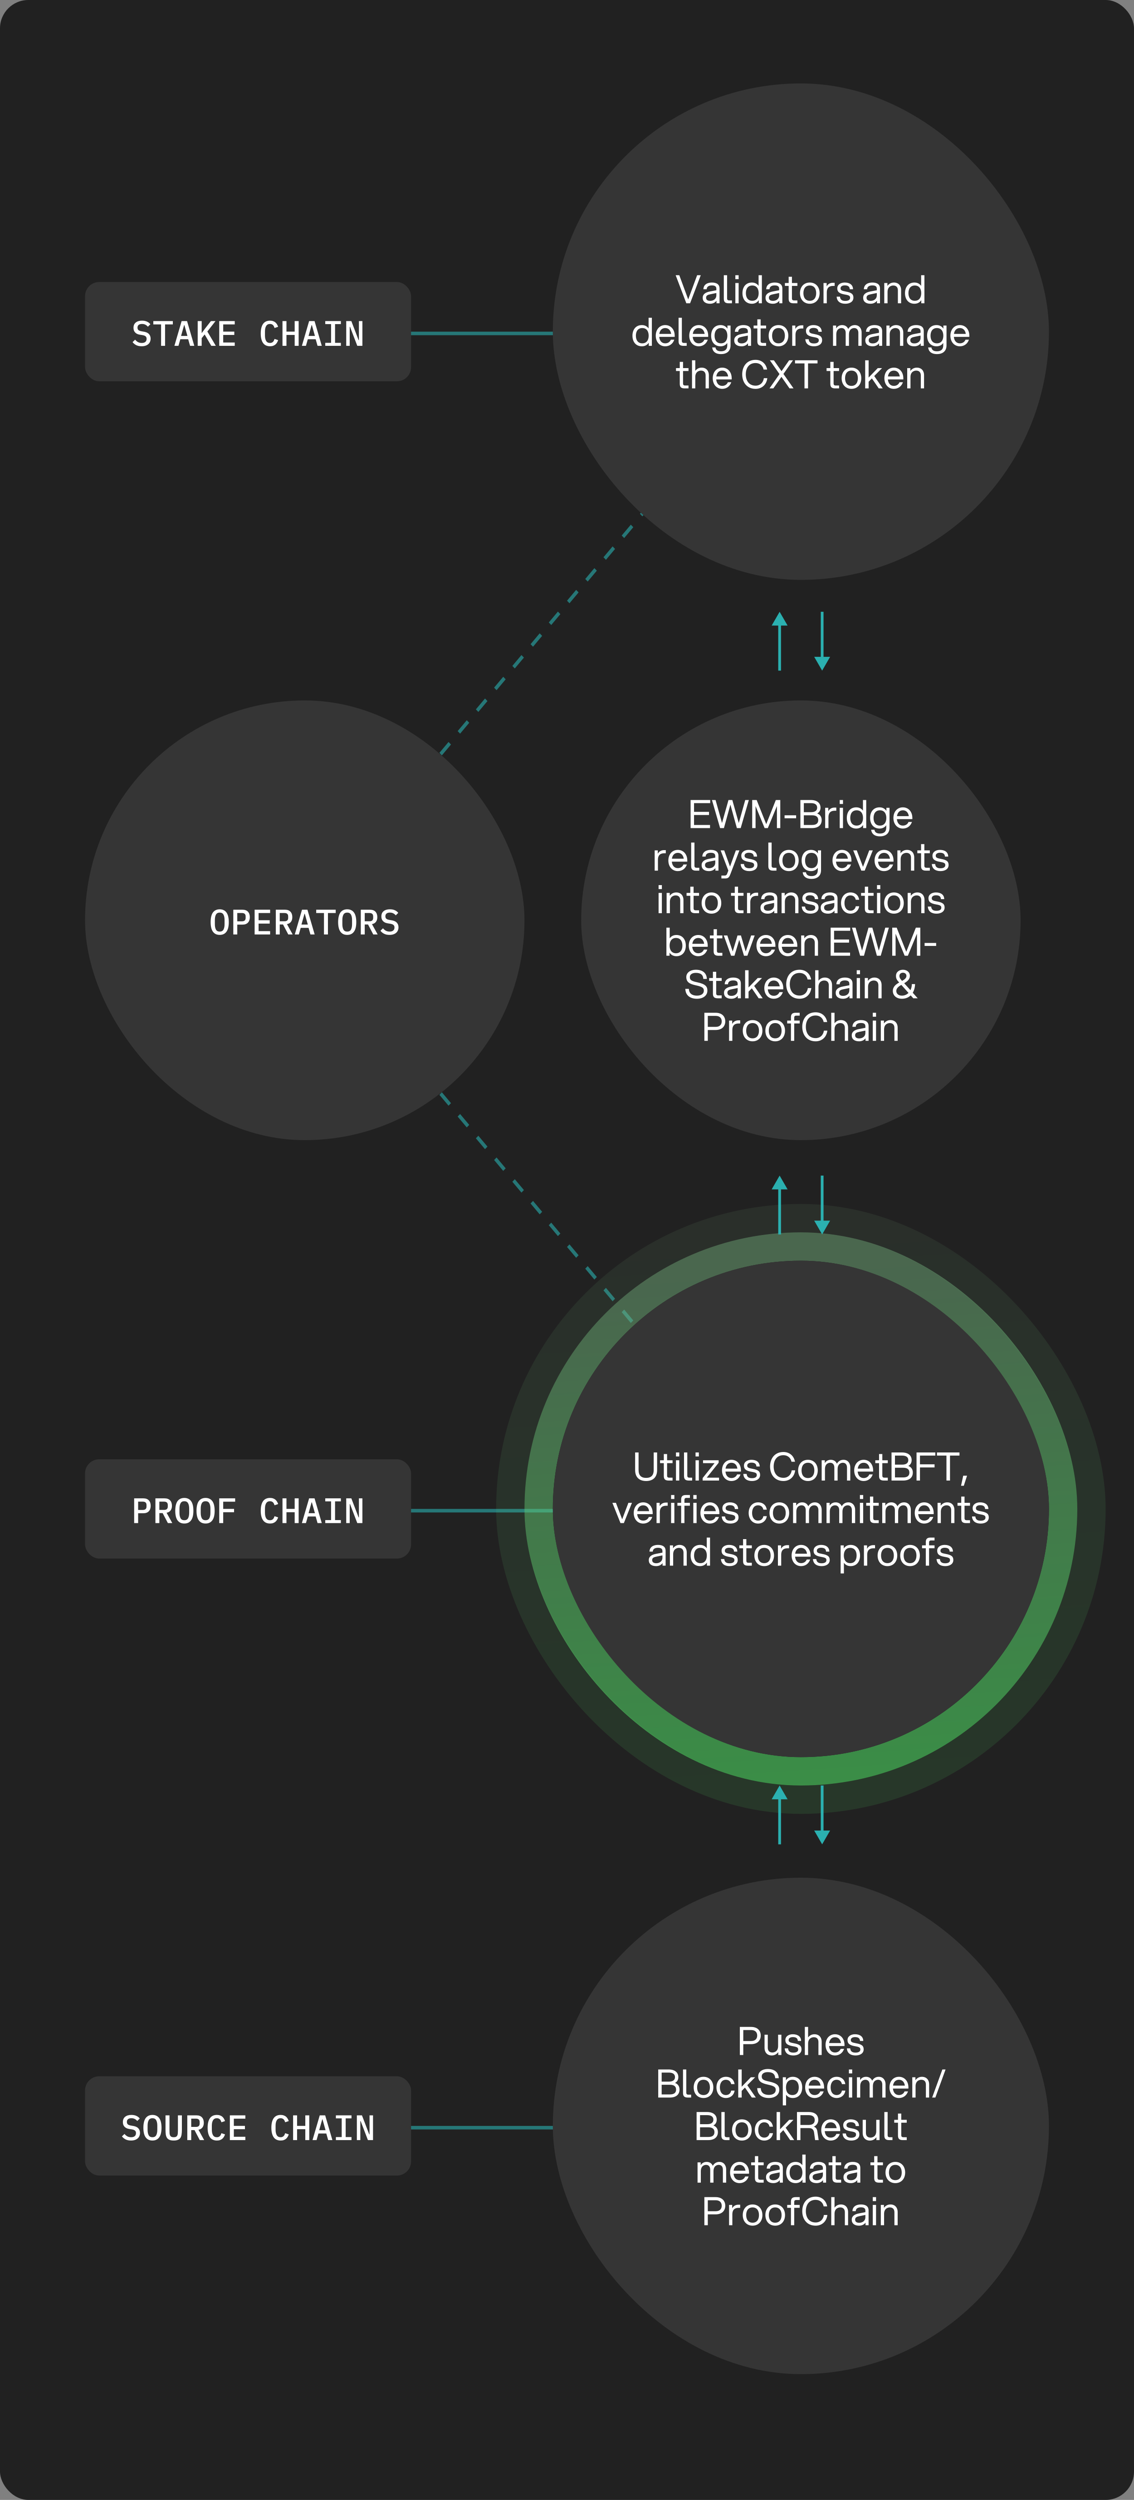 <?xml version="1.0" encoding="utf-8"?>
<svg xmlns="http://www.w3.org/2000/svg" width="320" height="705" viewBox="0 0 320 705" fill="none">
<rect x="0" y="0" width="320" height="705" fill="#808080" stroke="none"/>
<rect width="320" height="705" rx="8" fill="#212121"/>
<line opacity="0.6" y1="-0.5" x2="219.329" y2="-0.5" transform="matrix(-0.643 -0.766 0.693 -0.721 225 427.529)" stroke="#2BB0B0" stroke-dasharray="4 4"/>
<line opacity="0.6" y1="-0.5" x2="219.329" y2="-0.5" transform="matrix(-0.643 0.766 0.693 0.721 225 93.529)" stroke="#2BB0B0" stroke-dasharray="4 4"/>
<line opacity="0.6" x1="172" y1="426.029" x2="112" y2="426.029" stroke="#2BB0B0"/>
<rect opacity="0.5" x="152" y="351.529" width="148" height="148" rx="74" stroke="url(#paint0_linear_316_80622)" stroke-width="8"/>
<rect opacity="0.1" x="144" y="343.529" width="164" height="164" rx="82" stroke="url(#paint1_linear_316_80622)" stroke-width="8"/>
<mask id="mask0_316_80622" style="mask-type:alpha" maskUnits="userSpaceOnUse" x="159" y="415" width="20" height="21">
<rect x="159" y="415.529" width="20" height="20" fill="#D9D9D9"/>
</mask>
<g mask="url(#mask0_316_80622)">
<rect x="163" y="419.529" width="12" height="12" rx="1" fill="#0263F3"/>
</g>
<line opacity="0.6" x1="163" y1="94.029" x2="103" y2="94.029" stroke="#2BB0B0"/>
<mask id="mask1_316_80622" style="mask-type:alpha" maskUnits="userSpaceOnUse" x="158" y="83" width="20" height="21">
<rect x="158" y="83.529" width="20" height="20" fill="#D9D9D9"/>
</mask>
<g mask="url(#mask1_316_80622)">
<rect x="162" y="87.529" width="12" height="12" rx="1" fill="#0263F3"/>
</g>
<line opacity="0.6" x1="172" y1="600.029" x2="112" y2="600.029" stroke="#2BB0B0"/>
<rect x="156" y="23.529" width="140" height="140" rx="70" fill="#353535"/>
<path d="M193.677 85.529L190.663 77.609H191.686L194.205 84.44L196.724 77.609H197.747L194.733 85.529H193.677ZM202.187 85.529V84.814C201.692 85.452 201.032 85.661 200.361 85.661C199.074 85.661 198.293 85.056 198.293 83.978C198.293 82.966 199.074 82.438 200.35 82.196L202.143 81.855V81.415C202.143 80.733 201.681 80.491 200.889 80.491C200.207 80.491 199.459 80.7 199.415 81.569H198.491C198.535 80.183 199.679 79.677 200.889 79.677C202.363 79.677 203.045 80.315 203.045 81.327V85.529H202.187ZM199.25 83.956C199.25 84.484 199.591 84.847 200.405 84.847C201.241 84.847 202.143 84.374 202.143 83.263V82.636L200.482 82.977C199.745 83.131 199.25 83.307 199.25 83.956ZM204.252 77.609H205.176V84.121C205.176 84.539 205.352 84.715 205.77 84.715H206.54V85.529H205.594C204.604 85.529 204.252 85.111 204.252 84.231V77.609ZM207.507 85.529V79.809H208.431V85.529H207.507ZM207.507 78.731V77.609H208.431V78.731H207.507ZM214.988 85.529H214.108V84.649C213.701 85.276 213.052 85.661 212.172 85.661C210.456 85.661 209.51 84.385 209.51 82.669C209.51 80.953 210.456 79.677 212.172 79.677C213.019 79.677 213.657 80.029 214.064 80.623V77.609H214.988V85.529ZM210.478 82.669C210.478 83.923 211.072 84.825 212.282 84.825C213.492 84.825 214.086 83.923 214.086 82.669C214.086 81.415 213.492 80.513 212.282 80.513C211.072 80.513 210.478 81.415 210.478 82.669ZM219.912 85.529V84.814C219.417 85.452 218.757 85.661 218.086 85.661C216.799 85.661 216.018 85.056 216.018 83.978C216.018 82.966 216.799 82.438 218.075 82.196L219.868 81.855V81.415C219.868 80.733 219.406 80.491 218.614 80.491C217.932 80.491 217.184 80.7 217.14 81.569H216.216C216.26 80.183 217.404 79.677 218.614 79.677C220.088 79.677 220.77 80.315 220.77 81.327V85.529H219.912ZM216.975 83.956C216.975 84.484 217.316 84.847 218.13 84.847C218.966 84.847 219.868 84.374 219.868 83.263V82.636L218.207 82.977C217.47 83.131 216.975 83.307 216.975 83.956ZM222.549 78.049H223.473V79.809H225.013V80.623H223.473V84.121C223.473 84.539 223.649 84.715 224.067 84.715H225.013V85.529H223.891C222.901 85.529 222.549 85.111 222.549 84.231V80.623H221.493V79.809H222.549V78.049ZM228.513 85.661C226.797 85.661 225.741 84.385 225.741 82.669C225.741 80.953 226.797 79.677 228.513 79.677C230.229 79.677 231.285 80.953 231.285 82.669C231.285 84.385 230.229 85.661 228.513 85.661ZM226.709 82.669C226.709 83.923 227.303 84.825 228.513 84.825C229.723 84.825 230.317 83.923 230.317 82.669C230.317 81.415 229.723 80.513 228.513 80.513C227.303 80.513 226.709 81.415 226.709 82.669ZM232.386 85.529V79.809H233.266V80.766C233.728 79.952 234.399 79.743 235.092 79.743H235.521V80.634H235.07C234.102 80.634 233.31 81.041 233.31 82.471V85.529H232.386ZM238.535 85.661C237.16 85.661 236.17 85.045 236.093 83.659H237.028C237.116 84.539 237.622 84.858 238.535 84.858C239.382 84.858 239.888 84.55 239.888 84C239.888 83.494 239.712 83.274 238.447 83.065C236.698 82.779 236.269 82.207 236.269 81.305C236.269 80.315 237.149 79.677 238.37 79.677C239.811 79.677 240.702 80.359 240.713 81.569H239.789C239.756 80.711 239.151 80.48 238.37 80.48C237.721 80.48 237.193 80.766 237.193 81.294C237.193 81.822 237.479 82.009 238.678 82.218C240.361 82.515 240.823 82.999 240.823 83.945C240.823 85.045 239.844 85.661 238.535 85.661ZM247.466 85.529V84.814C246.971 85.452 246.311 85.661 245.64 85.661C244.353 85.661 243.572 85.056 243.572 83.978C243.572 82.966 244.353 82.438 245.629 82.196L247.422 81.855V81.415C247.422 80.733 246.96 80.491 246.168 80.491C245.486 80.491 244.738 80.7 244.694 81.569H243.77C243.814 80.183 244.958 79.677 246.168 79.677C247.642 79.677 248.324 80.315 248.324 81.327V85.529H247.466ZM244.529 83.956C244.529 84.484 244.87 84.847 245.684 84.847C246.52 84.847 247.422 84.374 247.422 83.263V82.636L245.761 82.977C245.024 83.131 244.529 83.307 244.529 83.956ZM253.37 81.855C253.37 81.063 252.952 80.513 252.072 80.513C251.676 80.513 250.455 80.7 250.455 82.328V85.529H249.531V79.809H250.411V80.634C250.796 80.095 251.401 79.677 252.248 79.677C253.7 79.677 254.283 80.755 254.283 81.767V85.529H253.37V81.855ZM260.857 85.529H259.977V84.649C259.57 85.276 258.921 85.661 258.041 85.661C256.325 85.661 255.379 84.385 255.379 82.669C255.379 80.953 256.325 79.677 258.041 79.677C258.888 79.677 259.526 80.029 259.933 80.623V77.609H260.857V85.529ZM256.347 82.669C256.347 83.923 256.941 84.825 258.151 84.825C259.361 84.825 259.955 83.923 259.955 82.669C259.955 81.415 259.361 80.513 258.151 80.513C256.941 80.513 256.347 81.415 256.347 82.669ZM183.948 97.529H183.068V96.649C182.661 97.276 182.012 97.661 181.132 97.661C179.416 97.661 178.47 96.385 178.47 94.669C178.47 92.953 179.416 91.677 181.132 91.677C181.979 91.677 182.617 92.029 183.024 92.623V89.609H183.948V97.529ZM179.438 94.669C179.438 95.923 180.032 96.825 181.242 96.825C182.452 96.825 183.046 95.923 183.046 94.669C183.046 93.415 182.452 92.513 181.242 92.513C180.032 92.513 179.438 93.415 179.438 94.669ZM187.717 97.661C186.1 97.661 185.044 96.385 185.044 94.669C185.044 92.953 186.1 91.677 187.717 91.677C189.334 91.677 190.39 92.953 190.39 94.669V94.999H186.023C186.122 96.077 186.705 96.825 187.717 96.825C188.465 96.825 189.048 96.44 189.312 95.791H190.269C189.906 96.924 188.96 97.661 187.717 97.661ZM186.045 94.163H189.389C189.246 93.184 188.674 92.513 187.717 92.513C186.76 92.513 186.188 93.184 186.045 94.163ZM191.485 89.609H192.409V96.121C192.409 96.539 192.585 96.715 193.003 96.715H193.773V97.529H192.827C191.837 97.529 191.485 97.111 191.485 96.231V89.609ZM197.171 97.661C195.554 97.661 194.498 96.385 194.498 94.669C194.498 92.953 195.554 91.677 197.171 91.677C198.788 91.677 199.844 92.953 199.844 94.669V94.999H195.477C195.576 96.077 196.159 96.825 197.171 96.825C197.919 96.825 198.502 96.44 198.766 95.791H199.723C199.36 96.924 198.414 97.661 197.171 97.661ZM195.499 94.163H198.843C198.7 93.184 198.128 92.513 197.171 92.513C196.214 92.513 195.642 93.184 195.499 94.163ZM203.446 99.861C201.928 99.861 201.103 99.146 200.971 97.98H201.884C202.016 98.772 202.588 99.069 203.446 99.069C204.304 99.069 205.228 98.783 205.228 97.375V96.715C204.821 97.309 204.183 97.661 203.336 97.661C201.62 97.661 200.674 96.385 200.674 94.669C200.674 92.953 201.62 91.677 203.336 91.677C204.216 91.677 204.865 92.062 205.272 92.689V91.809H206.152V97.375C206.152 99.135 204.964 99.861 203.446 99.861ZM201.642 94.669C201.642 95.923 202.236 96.825 203.446 96.825C204.656 96.825 205.25 95.923 205.25 94.669C205.25 93.415 204.656 92.513 203.446 92.513C202.236 92.513 201.642 93.415 201.642 94.669ZM211.077 97.529V96.814C210.582 97.452 209.922 97.661 209.251 97.661C207.964 97.661 207.183 97.056 207.183 95.978C207.183 94.966 207.964 94.438 209.24 94.196L211.033 93.855V93.415C211.033 92.733 210.571 92.491 209.779 92.491C209.097 92.491 208.349 92.7 208.305 93.569H207.381C207.425 92.183 208.569 91.677 209.779 91.677C211.253 91.677 211.935 92.315 211.935 93.327V97.529H211.077ZM208.14 95.956C208.14 96.484 208.481 96.847 209.295 96.847C210.131 96.847 211.033 96.374 211.033 95.263V94.636L209.372 94.977C208.635 95.131 208.14 95.307 208.14 95.956ZM213.713 90.049H214.637V91.809H216.177V92.623H214.637V96.121C214.637 96.539 214.813 96.715 215.231 96.715H216.177V97.529H215.055C214.065 97.529 213.713 97.111 213.713 96.231V92.623H212.657V91.809H213.713V90.049ZM219.678 97.661C217.962 97.661 216.906 96.385 216.906 94.669C216.906 92.953 217.962 91.677 219.678 91.677C221.394 91.677 222.45 92.953 222.45 94.669C222.45 96.385 221.394 97.661 219.678 97.661ZM217.874 94.669C217.874 95.923 218.468 96.825 219.678 96.825C220.888 96.825 221.482 95.923 221.482 94.669C221.482 93.415 220.888 92.513 219.678 92.513C218.468 92.513 217.874 93.415 217.874 94.669ZM223.551 97.529V91.809H224.431V92.766C224.893 91.952 225.564 91.743 226.257 91.743H226.686V92.634H226.235C225.267 92.634 224.475 93.041 224.475 94.471V97.529H223.551ZM229.7 97.661C228.325 97.661 227.335 97.045 227.258 95.659H228.193C228.281 96.539 228.787 96.858 229.7 96.858C230.547 96.858 231.053 96.55 231.053 96C231.053 95.494 230.877 95.274 229.612 95.065C227.863 94.779 227.434 94.207 227.434 93.305C227.434 92.315 228.314 91.677 229.535 91.677C230.976 91.677 231.867 92.359 231.878 93.569H230.954C230.921 92.711 230.316 92.48 229.535 92.48C228.886 92.48 228.358 92.766 228.358 93.294C228.358 93.822 228.644 94.009 229.843 94.218C231.526 94.515 231.988 94.999 231.988 95.945C231.988 97.045 231.009 97.661 229.7 97.661ZM242.216 93.855C242.216 93.063 241.798 92.513 241.05 92.513C240.654 92.513 239.565 92.7 239.565 94.328V97.529H238.641V93.855C238.641 93.063 238.223 92.513 237.475 92.513C237.079 92.513 235.99 92.7 235.99 94.328V97.529H235.066V91.809H235.946V92.623C236.265 92.084 236.804 91.677 237.651 91.677C238.542 91.677 239.092 92.161 239.367 92.788C239.708 92.172 240.302 91.677 241.226 91.677C242.546 91.677 243.14 92.755 243.14 93.767V97.529H242.216V93.855ZM248.073 97.529V96.814C247.578 97.452 246.918 97.661 246.247 97.661C244.96 97.661 244.179 97.056 244.179 95.978C244.179 94.966 244.96 94.438 246.236 94.196L248.029 93.855V93.415C248.029 92.733 247.567 92.491 246.775 92.491C246.093 92.491 245.345 92.7 245.301 93.569H244.377C244.421 92.183 245.565 91.677 246.775 91.677C248.249 91.677 248.931 92.315 248.931 93.327V97.529H248.073ZM245.136 95.956C245.136 96.484 245.477 96.847 246.291 96.847C247.127 96.847 248.029 96.374 248.029 95.263V94.636L246.368 94.977C245.631 95.131 245.136 95.307 245.136 95.956ZM253.977 93.855C253.977 93.063 253.559 92.513 252.679 92.513C252.283 92.513 251.062 92.7 251.062 94.328V97.529H250.138V91.809H251.018V92.634C251.403 92.095 252.008 91.677 252.855 91.677C254.307 91.677 254.89 92.755 254.89 93.767V97.529H253.977V93.855ZM259.814 97.529V96.814C259.319 97.452 258.659 97.661 257.988 97.661C256.701 97.661 255.92 97.056 255.92 95.978C255.92 94.966 256.701 94.438 257.977 94.196L259.77 93.855V93.415C259.77 92.733 259.308 92.491 258.516 92.491C257.834 92.491 257.086 92.7 257.042 93.569H256.118C256.162 92.183 257.306 91.677 258.516 91.677C259.99 91.677 260.672 92.315 260.672 93.327V97.529H259.814ZM256.877 95.956C256.877 96.484 257.218 96.847 258.032 96.847C258.868 96.847 259.77 96.374 259.77 95.263V94.636L258.109 94.977C257.372 95.131 256.877 95.307 256.877 95.956ZM264.387 99.861C262.869 99.861 262.044 99.146 261.912 97.98H262.825C262.957 98.772 263.529 99.069 264.387 99.069C265.245 99.069 266.169 98.783 266.169 97.375V96.715C265.762 97.309 265.124 97.661 264.277 97.661C262.561 97.661 261.615 96.385 261.615 94.669C261.615 92.953 262.561 91.677 264.277 91.677C265.157 91.677 265.806 92.062 266.213 92.689V91.809H267.093V97.375C267.093 99.135 265.905 99.861 264.387 99.861ZM262.583 94.669C262.583 95.923 263.177 96.825 264.387 96.825C265.597 96.825 266.191 95.923 266.191 94.669C266.191 93.415 265.597 92.513 264.387 92.513C263.177 92.513 262.583 93.415 262.583 94.669ZM270.862 97.661C269.245 97.661 268.189 96.385 268.189 94.669C268.189 92.953 269.245 91.677 270.862 91.677C272.479 91.677 273.535 92.953 273.535 94.669V94.999H269.168C269.267 96.077 269.85 96.825 270.862 96.825C271.61 96.825 272.193 96.44 272.457 95.791H273.414C273.051 96.924 272.105 97.661 270.862 97.661ZM269.19 94.163H272.534C272.391 93.184 271.819 92.513 270.862 92.513C269.905 92.513 269.333 93.184 269.19 94.163ZM191.821 102.049H192.745V103.809H194.285V104.623H192.745V108.121C192.745 108.539 192.921 108.715 193.339 108.715H194.285V109.529H193.163C192.173 109.529 191.821 109.111 191.821 108.231V104.623H190.765V103.809H191.821V102.049ZM195.277 109.529V101.609H196.201V104.579C196.586 104.062 197.169 103.677 197.994 103.677C199.446 103.677 200.029 104.755 200.029 105.767V109.529H199.116V105.855C199.116 105.063 198.698 104.513 197.818 104.513C197.422 104.513 196.201 104.7 196.201 106.328V109.529H195.277ZM203.799 109.661C202.182 109.661 201.126 108.385 201.126 106.669C201.126 104.953 202.182 103.677 203.799 103.677C205.416 103.677 206.472 104.953 206.472 106.669V106.999H202.105C202.204 108.077 202.787 108.825 203.799 108.825C204.547 108.825 205.13 108.44 205.394 107.791H206.351C205.988 108.924 205.042 109.661 203.799 109.661ZM202.127 106.163H205.471C205.328 105.184 204.756 104.513 203.799 104.513C202.842 104.513 202.27 105.184 202.127 106.163ZM213.213 109.661C210.705 109.661 209.44 107.769 209.44 105.569C209.44 103.369 210.705 101.477 213.213 101.477C215.017 101.477 216.194 102.654 216.469 104.227H215.479C215.281 103.138 214.423 102.379 213.213 102.379C211.321 102.379 210.452 103.831 210.452 105.569C210.452 107.307 211.321 108.759 213.213 108.759C214.522 108.759 215.391 107.868 215.545 106.647H216.524C216.315 108.352 215.116 109.661 213.213 109.661ZM222.791 109.529L220.514 106.273L218.226 109.529H217.137L219.964 105.492L217.247 101.609H218.38L220.536 104.678L222.681 101.609H223.77L221.075 105.459L223.924 109.529H222.791ZM227.018 109.529V102.489H224.345V101.609H230.692V102.489H228.019V109.529H227.018ZM234.306 102.049H235.23V103.809H236.77V104.623H235.23V108.121C235.23 108.539 235.406 108.715 235.824 108.715H236.77V109.529H235.648C234.658 109.529 234.306 109.111 234.306 108.231V104.623H233.25V103.809H234.306V102.049ZM240.271 109.661C238.555 109.661 237.499 108.385 237.499 106.669C237.499 104.953 238.555 103.677 240.271 103.677C241.987 103.677 243.043 104.953 243.043 106.669C243.043 108.385 241.987 109.661 240.271 109.661ZM238.467 106.669C238.467 107.923 239.061 108.825 240.271 108.825C241.481 108.825 242.075 107.923 242.075 106.669C242.075 105.415 241.481 104.513 240.271 104.513C239.061 104.513 238.467 105.415 238.467 106.669ZM244.143 109.529V101.609H245.111V106.482L247.696 103.809H248.906L246.695 106.042L249.104 109.529H247.971L246.035 106.713L245.111 107.659V109.529H244.143ZM252.235 109.661C250.618 109.661 249.562 108.385 249.562 106.669C249.562 104.953 250.618 103.677 252.235 103.677C253.852 103.677 254.908 104.953 254.908 106.669V106.999H250.541C250.64 108.077 251.223 108.825 252.235 108.825C252.983 108.825 253.566 108.44 253.83 107.791H254.787C254.424 108.924 253.478 109.661 252.235 109.661ZM250.563 106.163H253.907C253.764 105.184 253.192 104.513 252.235 104.513C251.278 104.513 250.706 105.184 250.563 106.163ZM259.842 105.855C259.842 105.063 259.424 104.513 258.544 104.513C258.148 104.513 256.927 104.7 256.927 106.328V109.529H256.003V103.809H256.883V104.634C257.268 104.095 257.873 103.677 258.72 103.677C260.172 103.677 260.755 104.755 260.755 105.767V109.529H259.842V105.855Z" fill="white"/>
<rect x="156" y="355.529" width="140" height="140" rx="70" fill="#353535"/>
<path d="M182.329 417.661C180.349 417.661 179.227 416.55 179.227 414.57V409.609H180.195V414.57C180.195 416.11 180.965 416.781 182.329 416.781C183.693 416.781 184.463 416.11 184.463 414.57V409.609H185.431V414.57C185.431 416.55 184.309 417.661 182.329 417.661ZM187.32 410.049H188.244V411.809H189.784V412.623H188.244V416.121C188.244 416.539 188.42 416.715 188.838 416.715H189.784V417.529H188.662C187.672 417.529 187.32 417.111 187.32 416.231V412.623H186.264V411.809H187.32V410.049ZM190.754 417.529V411.809H191.678V417.529H190.754ZM190.754 410.731V409.609H191.678V410.731H190.754ZM193.021 409.609H193.945V416.121C193.945 416.539 194.121 416.715 194.539 416.715H195.309V417.529H194.363C193.373 417.529 193.021 417.111 193.021 416.231V409.609ZM196.276 417.529V411.809H197.2V417.529H196.276ZM196.276 410.731V409.609H197.2V410.731H196.276ZM198.279 417.529V416.825L201.645 412.623H198.389V411.809H202.789V412.513L199.434 416.715H202.899V417.529H198.279ZM206.409 417.661C204.792 417.661 203.736 416.385 203.736 414.669C203.736 412.953 204.792 411.677 206.409 411.677C208.026 411.677 209.082 412.953 209.082 414.669V414.999H204.715C204.814 416.077 205.397 416.825 206.409 416.825C207.157 416.825 207.74 416.44 208.004 415.791H208.961C208.598 416.924 207.652 417.661 206.409 417.661ZM204.737 414.163H208.081C207.938 413.184 207.366 412.513 206.409 412.513C205.452 412.513 204.88 413.184 204.737 414.163ZM212.201 417.661C210.826 417.661 209.836 417.045 209.759 415.659H210.694C210.782 416.539 211.288 416.858 212.201 416.858C213.048 416.858 213.554 416.55 213.554 416C213.554 415.494 213.378 415.274 212.113 415.065C210.364 414.779 209.935 414.207 209.935 413.305C209.935 412.315 210.815 411.677 212.036 411.677C213.477 411.677 214.368 412.359 214.379 413.569H213.455C213.422 412.711 212.817 412.48 212.036 412.48C211.387 412.48 210.859 412.766 210.859 413.294C210.859 413.822 211.145 414.009 212.344 414.218C214.027 414.515 214.489 414.999 214.489 415.945C214.489 417.045 213.51 417.661 212.201 417.661ZM221.076 417.661C218.568 417.661 217.303 415.769 217.303 413.569C217.303 411.369 218.568 409.477 221.076 409.477C222.88 409.477 224.057 410.654 224.332 412.227H223.342C223.144 411.138 222.286 410.379 221.076 410.379C219.184 410.379 218.315 411.831 218.315 413.569C218.315 415.307 219.184 416.759 221.076 416.759C222.385 416.759 223.254 415.868 223.408 414.647H224.387C224.178 416.352 222.979 417.661 221.076 417.661ZM227.992 417.661C226.276 417.661 225.22 416.385 225.22 414.669C225.22 412.953 226.276 411.677 227.992 411.677C229.708 411.677 230.764 412.953 230.764 414.669C230.764 416.385 229.708 417.661 227.992 417.661ZM226.188 414.669C226.188 415.923 226.782 416.825 227.992 416.825C229.202 416.825 229.796 415.923 229.796 414.669C229.796 413.415 229.202 412.513 227.992 412.513C226.782 412.513 226.188 413.415 226.188 414.669ZM239.015 413.855C239.015 413.063 238.597 412.513 237.849 412.513C237.453 412.513 236.364 412.7 236.364 414.328V417.529H235.44V413.855C235.44 413.063 235.022 412.513 234.274 412.513C233.878 412.513 232.789 412.7 232.789 414.328V417.529H231.865V411.809H232.745V412.623C233.064 412.084 233.603 411.677 234.45 411.677C235.341 411.677 235.891 412.161 236.166 412.788C236.507 412.172 237.101 411.677 238.025 411.677C239.345 411.677 239.939 412.755 239.939 413.767V417.529H239.015V413.855ZM243.716 417.661C242.099 417.661 241.043 416.385 241.043 414.669C241.043 412.953 242.099 411.677 243.716 411.677C245.333 411.677 246.389 412.953 246.389 414.669V414.999H242.022C242.121 416.077 242.704 416.825 243.716 416.825C244.464 416.825 245.047 416.44 245.311 415.791H246.268C245.905 416.924 244.959 417.661 243.716 417.661ZM242.044 414.163H245.388C245.245 413.184 244.673 412.513 243.716 412.513C242.759 412.513 242.187 413.184 242.044 414.163ZM248.056 410.049H248.98V411.809H250.52V412.623H248.98V416.121C248.98 416.539 249.156 416.715 249.574 416.715H250.52V417.529H249.398C248.408 417.529 248.056 417.111 248.056 416.231V412.623H247V411.809H248.056V410.049ZM251.579 417.529V409.609H254.527C256.397 409.609 257.255 410.566 257.255 411.765C257.255 412.469 256.958 413.052 256.32 413.404C257.178 413.734 257.585 414.405 257.585 415.285C257.585 416.572 256.727 417.529 254.857 417.529H251.579ZM252.547 416.649H254.89C256.1 416.649 256.617 416.132 256.617 415.285C256.617 414.438 256.1 413.921 254.89 413.921H252.547V416.649ZM252.547 413.041H254.582C255.792 413.041 256.309 412.524 256.309 411.765C256.309 411.006 255.792 410.489 254.582 410.489H252.547V413.041ZM258.636 417.529V409.609H263.938V410.489H259.604V412.953H263.718V413.833H259.604V417.529H258.636ZM267.076 417.529V410.489H264.403V409.609H270.75V410.489H268.077V417.529H267.076ZM271.808 416.165H272.886L271.973 419.003H271.192L271.808 416.165ZM175.095 429.529L172.807 423.809H173.808L175.568 428.462L177.328 423.809H178.329L176.041 429.529H175.095ZM181.503 429.661C179.886 429.661 178.83 428.385 178.83 426.669C178.83 424.953 179.886 423.677 181.503 423.677C183.12 423.677 184.176 424.953 184.176 426.669V426.999H179.809C179.908 428.077 180.491 428.825 181.503 428.825C182.251 428.825 182.834 428.44 183.098 427.791H184.055C183.692 428.924 182.746 429.661 181.503 429.661ZM179.831 426.163H183.175C183.032 425.184 182.46 424.513 181.503 424.513C180.546 424.513 179.974 425.184 179.831 426.163ZM185.271 429.529V423.809H186.151V424.766C186.613 423.952 187.284 423.743 187.977 423.743H188.406V424.634H187.955C186.987 424.634 186.195 425.041 186.195 426.471V429.529H185.271ZM189.374 429.529V423.809H190.298V429.529H189.374ZM189.374 422.731V421.609H190.298V422.731H189.374ZM192.213 422.907C192.213 422.027 192.565 421.609 193.555 421.609H194.677V422.423H193.731C193.313 422.423 193.137 422.599 193.137 423.017V423.809H194.677V424.623H193.137V429.529H192.213V424.623H191.157V423.809H192.213V422.907ZM195.647 429.529V423.809H196.571V429.529H195.647ZM195.647 422.731V421.609H196.571V422.731H195.647ZM200.323 429.661C198.706 429.661 197.65 428.385 197.65 426.669C197.65 424.953 198.706 423.677 200.323 423.677C201.94 423.677 202.996 424.953 202.996 426.669V426.999H198.629C198.728 428.077 199.311 428.825 200.323 428.825C201.071 428.825 201.654 428.44 201.918 427.791H202.875C202.512 428.924 201.566 429.661 200.323 429.661ZM198.651 426.163H201.995C201.852 425.184 201.28 424.513 200.323 424.513C199.366 424.513 198.794 425.184 198.651 426.163ZM206.115 429.661C204.74 429.661 203.75 429.045 203.673 427.659H204.608C204.696 428.539 205.202 428.858 206.115 428.858C206.962 428.858 207.468 428.55 207.468 428C207.468 427.494 207.292 427.274 206.027 427.065C204.278 426.779 203.849 426.207 203.849 425.305C203.849 424.315 204.729 423.677 205.95 423.677C207.391 423.677 208.282 424.359 208.293 425.569H207.369C207.336 424.711 206.731 424.48 205.95 424.48C205.301 424.48 204.773 424.766 204.773 425.294C204.773 425.822 205.059 426.009 206.258 426.218C207.941 426.515 208.403 426.999 208.403 427.945C208.403 429.045 207.424 429.661 206.115 429.661ZM213.924 429.661C212.318 429.661 211.262 428.385 211.262 426.669C211.262 424.953 212.318 423.677 213.924 423.677C215.332 423.677 216.201 424.513 216.377 425.745H215.42C215.266 424.986 214.727 424.513 213.924 424.513C212.824 424.513 212.23 425.415 212.23 426.669C212.23 427.923 212.824 428.825 213.924 428.825C214.727 428.825 215.277 428.341 215.42 427.571H216.377C216.212 428.814 215.233 429.661 213.924 429.661ZM219.919 429.661C218.203 429.661 217.147 428.385 217.147 426.669C217.147 424.953 218.203 423.677 219.919 423.677C221.635 423.677 222.691 424.953 222.691 426.669C222.691 428.385 221.635 429.661 219.919 429.661ZM218.115 426.669C218.115 427.923 218.709 428.825 219.919 428.825C221.129 428.825 221.723 427.923 221.723 426.669C221.723 425.415 221.129 424.513 219.919 424.513C218.709 424.513 218.115 425.415 218.115 426.669ZM230.942 425.855C230.942 425.063 230.524 424.513 229.776 424.513C229.38 424.513 228.291 424.7 228.291 426.328V429.529H227.367V425.855C227.367 425.063 226.949 424.513 226.201 424.513C225.805 424.513 224.716 424.7 224.716 426.328V429.529H223.792V423.809H224.672V424.623C224.991 424.084 225.53 423.677 226.377 423.677C227.268 423.677 227.818 424.161 228.093 424.788C228.434 424.172 229.028 423.677 229.952 423.677C231.272 423.677 231.866 424.755 231.866 425.767V429.529H230.942V425.855ZM240.385 425.855C240.385 425.063 239.967 424.513 239.219 424.513C238.823 424.513 237.734 424.7 237.734 426.328V429.529H236.81V425.855C236.81 425.063 236.392 424.513 235.644 424.513C235.248 424.513 234.159 424.7 234.159 426.328V429.529H233.235V423.809H234.115V424.623C234.434 424.084 234.973 423.677 235.82 423.677C236.711 423.677 237.261 424.161 237.536 424.788C237.877 424.172 238.471 423.677 239.395 423.677C240.715 423.677 241.309 424.755 241.309 425.767V429.529H240.385V425.855ZM242.655 429.529V423.809H243.579V429.529H242.655ZM242.655 422.731V421.609H243.579V422.731H242.655ZM245.494 422.049H246.418V423.809H247.958V424.623H246.418V428.121C246.418 428.539 246.594 428.715 247.012 428.715H247.958V429.529H246.836C245.846 429.529 245.494 429.111 245.494 428.231V424.623H244.438V423.809H245.494V422.049ZM256.101 425.855C256.101 425.063 255.683 424.513 254.935 424.513C254.539 424.513 253.45 424.7 253.45 426.328V429.529H252.526V425.855C252.526 425.063 252.108 424.513 251.36 424.513C250.964 424.513 249.875 424.7 249.875 426.328V429.529H248.951V423.809H249.831V424.623C250.15 424.084 250.689 423.677 251.536 423.677C252.427 423.677 252.977 424.161 253.252 424.788C253.593 424.172 254.187 423.677 255.111 423.677C256.431 423.677 257.025 424.755 257.025 425.767V429.529H256.101V425.855ZM260.802 429.661C259.185 429.661 258.129 428.385 258.129 426.669C258.129 424.953 259.185 423.677 260.802 423.677C262.419 423.677 263.475 424.953 263.475 426.669V426.999H259.108C259.207 428.077 259.79 428.825 260.802 428.825C261.55 428.825 262.133 428.44 262.397 427.791H263.354C262.991 428.924 262.045 429.661 260.802 429.661ZM259.13 426.163H262.474C262.331 425.184 261.759 424.513 260.802 424.513C259.845 424.513 259.273 425.184 259.13 426.163ZM268.409 425.855C268.409 425.063 267.991 424.513 267.111 424.513C266.715 424.513 265.494 424.7 265.494 426.328V429.529H264.57V423.809H265.45V424.634C265.835 424.095 266.44 423.677 267.287 423.677C268.739 423.677 269.322 424.755 269.322 425.767V429.529H268.409V425.855ZM271.254 422.049H272.178V423.809H273.718V424.623H272.178V428.121C272.178 428.539 272.354 428.715 272.772 428.715H273.718V429.529H272.596C271.606 429.529 271.254 429.111 271.254 428.231V424.623H270.198V423.809H271.254V422.049ZM276.734 429.661C275.359 429.661 274.369 429.045 274.292 427.659H275.227C275.315 428.539 275.821 428.858 276.734 428.858C277.581 428.858 278.087 428.55 278.087 428C278.087 427.494 277.911 427.274 276.646 427.065C274.897 426.779 274.468 426.207 274.468 425.305C274.468 424.315 275.348 423.677 276.569 423.677C278.01 423.677 278.901 424.359 278.912 425.569H277.988C277.955 424.711 277.35 424.48 276.569 424.48C275.92 424.48 275.392 424.766 275.392 425.294C275.392 425.822 275.678 426.009 276.877 426.218C278.56 426.515 279.022 426.999 279.022 427.945C279.022 429.045 278.043 429.661 276.734 429.661ZM186.971 441.529V440.814C186.476 441.452 185.816 441.661 185.145 441.661C183.858 441.661 183.077 441.056 183.077 439.978C183.077 438.966 183.858 438.438 185.134 438.196L186.927 437.855V437.415C186.927 436.733 186.465 436.491 185.673 436.491C184.991 436.491 184.243 436.7 184.199 437.569H183.275C183.319 436.183 184.463 435.677 185.673 435.677C187.147 435.677 187.829 436.315 187.829 437.327V441.529H186.971ZM184.034 439.956C184.034 440.484 184.375 440.847 185.189 440.847C186.025 440.847 186.927 440.374 186.927 439.263V438.636L185.266 438.977C184.529 439.131 184.034 439.307 184.034 439.956ZM192.875 437.855C192.875 437.063 192.457 436.513 191.577 436.513C191.181 436.513 189.96 436.7 189.96 438.328V441.529H189.036V435.809H189.916V436.634C190.301 436.095 190.906 435.677 191.753 435.677C193.205 435.677 193.788 436.755 193.788 437.767V441.529H192.875V437.855ZM200.362 441.529H199.482V440.649C199.075 441.276 198.426 441.661 197.546 441.661C195.83 441.661 194.884 440.385 194.884 438.669C194.884 436.953 195.83 435.677 197.546 435.677C198.393 435.677 199.031 436.029 199.438 436.623V433.609H200.362V441.529ZM195.852 438.669C195.852 439.923 196.446 440.825 197.656 440.825C198.866 440.825 199.46 439.923 199.46 438.669C199.46 437.415 198.866 436.513 197.656 436.513C196.446 436.513 195.852 437.415 195.852 438.669ZM205.884 441.661C204.509 441.661 203.519 441.045 203.442 439.659H204.377C204.465 440.539 204.971 440.858 205.884 440.858C206.731 440.858 207.237 440.55 207.237 440C207.237 439.494 207.061 439.274 205.796 439.065C204.047 438.779 203.618 438.207 203.618 437.305C203.618 436.315 204.498 435.677 205.719 435.677C207.16 435.677 208.051 436.359 208.062 437.569H207.138C207.105 436.711 206.5 436.48 205.719 436.48C205.07 436.48 204.542 436.766 204.542 437.294C204.542 437.822 204.828 438.009 206.027 438.218C207.71 438.515 208.172 438.999 208.172 439.945C208.172 441.045 207.193 441.661 205.884 441.661ZM209.685 434.049H210.609V435.809H212.149V436.623H210.609V440.121C210.609 440.539 210.785 440.715 211.203 440.715H212.149V441.529H211.027C210.037 441.529 209.685 441.111 209.685 440.231V436.623H208.629V435.809H209.685V434.049ZM215.649 441.661C213.933 441.661 212.877 440.385 212.877 438.669C212.877 436.953 213.933 435.677 215.649 435.677C217.365 435.677 218.421 436.953 218.421 438.669C218.421 440.385 217.365 441.661 215.649 441.661ZM213.845 438.669C213.845 439.923 214.439 440.825 215.649 440.825C216.859 440.825 217.453 439.923 217.453 438.669C217.453 437.415 216.859 436.513 215.649 436.513C214.439 436.513 213.845 437.415 213.845 438.669ZM219.522 441.529V435.809H220.402V436.766C220.864 435.952 221.535 435.743 222.228 435.743H222.657V436.634H222.206C221.238 436.634 220.446 437.041 220.446 438.471V441.529H219.522ZM226.056 441.661C224.439 441.661 223.383 440.385 223.383 438.669C223.383 436.953 224.439 435.677 226.056 435.677C227.673 435.677 228.729 436.953 228.729 438.669V438.999H224.362C224.461 440.077 225.044 440.825 226.056 440.825C226.804 440.825 227.387 440.44 227.651 439.791H228.608C228.245 440.924 227.299 441.661 226.056 441.661ZM224.384 438.163H227.728C227.585 437.184 227.013 436.513 226.056 436.513C225.099 436.513 224.527 437.184 224.384 438.163ZM231.848 441.661C230.473 441.661 229.483 441.045 229.406 439.659H230.341C230.429 440.539 230.935 440.858 231.848 440.858C232.695 440.858 233.201 440.55 233.201 440C233.201 439.494 233.025 439.274 231.76 439.065C230.011 438.779 229.582 438.207 229.582 437.305C229.582 436.315 230.462 435.677 231.683 435.677C233.124 435.677 234.015 436.359 234.026 437.569H233.102C233.069 436.711 232.464 436.48 231.683 436.48C231.034 436.48 230.506 436.766 230.506 437.294C230.506 437.822 230.792 438.009 231.991 438.218C233.674 438.515 234.136 438.999 234.136 439.945C234.136 441.045 233.157 441.661 231.848 441.661ZM237.215 435.809H238.095V436.689C238.502 436.062 239.151 435.677 240.031 435.677C241.747 435.677 242.693 436.953 242.693 438.669C242.693 440.385 241.747 441.661 240.031 441.661C239.184 441.661 238.546 441.309 238.139 440.715V443.729H237.215V435.809ZM238.117 438.669C238.117 439.923 238.711 440.825 239.921 440.825C241.131 440.825 241.725 439.923 241.725 438.669C241.725 437.415 241.131 436.513 239.921 436.513C238.711 436.513 238.117 437.415 238.117 438.669ZM243.789 441.529V435.809H244.669V436.766C245.131 435.952 245.802 435.743 246.495 435.743H246.924V436.634H246.473C245.505 436.634 244.713 437.041 244.713 438.471V441.529H243.789ZM250.422 441.661C248.706 441.661 247.65 440.385 247.65 438.669C247.65 436.953 248.706 435.677 250.422 435.677C252.138 435.677 253.194 436.953 253.194 438.669C253.194 440.385 252.138 441.661 250.422 441.661ZM248.618 438.669C248.618 439.923 249.212 440.825 250.422 440.825C251.632 440.825 252.226 439.923 252.226 438.669C252.226 437.415 251.632 436.513 250.422 436.513C249.212 436.513 248.618 437.415 248.618 438.669ZM256.803 441.661C255.087 441.661 254.031 440.385 254.031 438.669C254.031 436.953 255.087 435.677 256.803 435.677C258.519 435.677 259.575 436.953 259.575 438.669C259.575 440.385 258.519 441.661 256.803 441.661ZM254.999 438.669C254.999 439.923 255.593 440.825 256.803 440.825C258.013 440.825 258.607 439.923 258.607 438.669C258.607 437.415 258.013 436.513 256.803 436.513C255.593 436.513 254.999 437.415 254.999 438.669ZM261.248 434.907C261.248 434.027 261.6 433.609 262.59 433.609H263.712V434.423H262.766C262.348 434.423 262.172 434.599 262.172 435.017V435.809H263.712V436.623H262.172V441.529H261.248V436.623H260.192V435.809H261.248V434.907ZM266.728 441.661C265.353 441.661 264.363 441.045 264.286 439.659H265.221C265.309 440.539 265.815 440.858 266.728 440.858C267.575 440.858 268.081 440.55 268.081 440C268.081 439.494 267.905 439.274 266.64 439.065C264.891 438.779 264.462 438.207 264.462 437.305C264.462 436.315 265.342 435.677 266.563 435.677C268.004 435.677 268.895 436.359 268.906 437.569H267.982C267.949 436.711 267.344 436.48 266.563 436.48C265.914 436.48 265.386 436.766 265.386 437.294C265.386 437.822 265.672 438.009 266.871 438.218C268.554 438.515 269.016 438.999 269.016 439.945C269.016 441.045 268.037 441.661 266.728 441.661Z" fill="white"/>
<rect x="156" y="529.529" width="140" height="140" rx="70" fill="#353535"/>
<path d="M208.776 579.529V571.609H211.944C213.814 571.609 214.672 572.72 214.672 574.04C214.672 575.36 213.814 576.471 211.944 576.471H209.744V579.529H208.776ZM209.744 575.591H211.944C213.154 575.591 213.671 574.92 213.671 574.04C213.671 573.16 213.154 572.489 211.944 572.489H209.744V575.591ZM216.659 577.483C216.659 578.275 217.077 578.825 217.957 578.825C218.353 578.825 219.574 578.638 219.574 577.01V573.809H220.498V579.529H219.618V578.704C219.233 579.243 218.628 579.661 217.781 579.661C216.329 579.661 215.746 578.583 215.746 577.571V573.809H216.659V577.483ZM223.883 579.661C222.508 579.661 221.518 579.045 221.441 577.659H222.376C222.464 578.539 222.97 578.858 223.883 578.858C224.73 578.858 225.236 578.55 225.236 578C225.236 577.494 225.06 577.274 223.795 577.065C222.046 576.779 221.617 576.207 221.617 575.305C221.617 574.315 222.497 573.677 223.718 573.677C225.159 573.677 226.05 574.359 226.061 575.569H225.137C225.104 574.711 224.499 574.48 223.718 574.48C223.069 574.48 222.541 574.766 222.541 575.294C222.541 575.822 222.827 576.009 224.026 576.218C225.709 576.515 226.171 576.999 226.171 577.945C226.171 579.045 225.192 579.661 223.883 579.661ZM227.112 579.529V571.609H228.036V574.579C228.421 574.062 229.004 573.677 229.829 573.677C231.281 573.677 231.864 574.755 231.864 575.767V579.529H230.951V575.855C230.951 575.063 230.533 574.513 229.653 574.513C229.257 574.513 228.036 574.7 228.036 576.328V579.529H227.112ZM235.633 579.661C234.016 579.661 232.96 578.385 232.96 576.669C232.96 574.953 234.016 573.677 235.633 573.677C237.25 573.677 238.306 574.953 238.306 576.669V576.999H233.939C234.038 578.077 234.621 578.825 235.633 578.825C236.381 578.825 236.964 578.44 237.228 577.791H238.185C237.822 578.924 236.876 579.661 235.633 579.661ZM233.961 576.163H237.305C237.162 575.184 236.59 574.513 235.633 574.513C234.676 574.513 234.104 575.184 233.961 576.163ZM241.425 579.661C240.05 579.661 239.06 579.045 238.983 577.659H239.918C240.006 578.539 240.512 578.858 241.425 578.858C242.272 578.858 242.778 578.55 242.778 578C242.778 577.494 242.602 577.274 241.337 577.065C239.588 576.779 239.159 576.207 239.159 575.305C239.159 574.315 240.039 573.677 241.26 573.677C242.701 573.677 243.592 574.359 243.603 575.569H242.679C242.646 574.711 242.041 574.48 241.26 574.48C240.611 574.48 240.083 574.766 240.083 575.294C240.083 575.822 240.369 576.009 241.568 576.218C243.251 576.515 243.713 576.999 243.713 577.945C243.713 579.045 242.734 579.661 241.425 579.661ZM185.745 591.529V583.609H188.693C190.563 583.609 191.421 584.566 191.421 585.765C191.421 586.469 191.124 587.052 190.486 587.404C191.344 587.734 191.751 588.405 191.751 589.285C191.751 590.572 190.893 591.529 189.023 591.529H185.745ZM186.713 590.649H189.056C190.266 590.649 190.783 590.132 190.783 589.285C190.783 588.438 190.266 587.921 189.056 587.921H186.713V590.649ZM186.713 587.041H188.748C189.958 587.041 190.475 586.524 190.475 585.765C190.475 585.006 189.958 584.489 188.748 584.489H186.713V587.041ZM192.737 583.609H193.661V590.121C193.661 590.539 193.837 590.715 194.255 590.715H195.025V591.529H194.079C193.089 591.529 192.737 591.111 192.737 590.231V583.609ZM198.521 591.661C196.805 591.661 195.749 590.385 195.749 588.669C195.749 586.953 196.805 585.677 198.521 585.677C200.237 585.677 201.293 586.953 201.293 588.669C201.293 590.385 200.237 591.661 198.521 591.661ZM196.717 588.669C196.717 589.923 197.311 590.825 198.521 590.825C199.731 590.825 200.325 589.923 200.325 588.669C200.325 587.415 199.731 586.513 198.521 586.513C197.311 586.513 196.717 587.415 196.717 588.669ZM204.836 591.661C203.23 591.661 202.174 590.385 202.174 588.669C202.174 586.953 203.23 585.677 204.836 585.677C206.244 585.677 207.113 586.513 207.289 587.745H206.332C206.178 586.986 205.639 586.513 204.836 586.513C203.736 586.513 203.142 587.415 203.142 588.669C203.142 589.923 203.736 590.825 204.836 590.825C205.639 590.825 206.189 590.341 206.332 589.571H207.289C207.124 590.814 206.145 591.661 204.836 591.661ZM208.324 591.529V583.609H209.292V588.482L211.877 585.809H213.087L210.876 588.042L213.285 591.529H212.152L210.216 588.713L209.292 589.659V591.529H208.324ZM216.954 591.661C215.183 591.661 213.742 590.847 213.676 588.867H214.677C214.732 590.319 215.788 590.781 216.954 590.781C218.087 590.781 218.901 590.308 218.901 589.351C218.901 588.625 218.505 588.273 216.668 587.877C214.897 587.503 213.951 586.975 213.951 585.534C213.951 584.269 215.117 583.477 216.635 583.477C218.857 583.477 219.715 584.676 219.748 586.073H218.758C218.692 584.951 218.076 584.357 216.635 584.357C215.623 584.357 214.952 584.808 214.952 585.534C214.952 586.271 215.194 586.634 217.053 587.019C219.363 587.503 219.902 588.218 219.902 589.351C219.902 590.748 218.725 591.661 216.954 591.661ZM220.892 585.809H221.772V586.689C222.179 586.062 222.828 585.677 223.708 585.677C225.424 585.677 226.37 586.953 226.37 588.669C226.37 590.385 225.424 591.661 223.708 591.661C222.861 591.661 222.223 591.309 221.816 590.715V593.729H220.892V585.809ZM221.794 588.669C221.794 589.923 222.388 590.825 223.598 590.825C224.808 590.825 225.402 589.923 225.402 588.669C225.402 587.415 224.808 586.513 223.598 586.513C222.388 586.513 221.794 587.415 221.794 588.669ZM229.875 591.661C228.258 591.661 227.202 590.385 227.202 588.669C227.202 586.953 228.258 585.677 229.875 585.677C231.492 585.677 232.548 586.953 232.548 588.669V588.999H228.181C228.28 590.077 228.863 590.825 229.875 590.825C230.623 590.825 231.206 590.44 231.47 589.791H232.427C232.064 590.924 231.118 591.661 229.875 591.661ZM228.203 588.163H231.547C231.404 587.184 230.832 586.513 229.875 586.513C228.918 586.513 228.346 587.184 228.203 588.163ZM236.085 591.661C234.479 591.661 233.423 590.385 233.423 588.669C233.423 586.953 234.479 585.677 236.085 585.677C237.493 585.677 238.362 586.513 238.538 587.745H237.581C237.427 586.986 236.888 586.513 236.085 586.513C234.985 586.513 234.391 587.415 234.391 588.669C234.391 589.923 234.985 590.825 236.085 590.825C236.888 590.825 237.438 590.341 237.581 589.571H238.538C238.373 590.814 237.394 591.661 236.085 591.661ZM239.551 591.529V585.809H240.475V591.529H239.551ZM239.551 584.731V583.609H240.475V584.731H239.551ZM248.968 587.855C248.968 587.063 248.55 586.513 247.802 586.513C247.406 586.513 246.317 586.7 246.317 588.328V591.529H245.393V587.855C245.393 587.063 244.975 586.513 244.227 586.513C243.831 586.513 242.742 586.7 242.742 588.328V591.529H241.818V585.809H242.698V586.623C243.017 586.084 243.556 585.677 244.403 585.677C245.294 585.677 245.844 586.161 246.119 586.788C246.46 586.172 247.054 585.677 247.978 585.677C249.298 585.677 249.892 586.755 249.892 587.767V591.529H248.968V587.855ZM253.669 591.661C252.052 591.661 250.996 590.385 250.996 588.669C250.996 586.953 252.052 585.677 253.669 585.677C255.286 585.677 256.342 586.953 256.342 588.669V588.999H251.975C252.074 590.077 252.657 590.825 253.669 590.825C254.417 590.825 255 590.44 255.264 589.791H256.221C255.858 590.924 254.912 591.661 253.669 591.661ZM251.997 588.163H255.341C255.198 587.184 254.626 586.513 253.669 586.513C252.712 586.513 252.14 587.184 251.997 588.163ZM261.276 587.855C261.276 587.063 260.858 586.513 259.978 586.513C259.582 586.513 258.361 586.7 258.361 588.328V591.529H257.437V585.809H258.317V586.634C258.702 586.095 259.307 585.677 260.154 585.677C261.606 585.677 262.189 586.755 262.189 587.767V591.529H261.276V587.855ZM263.043 591.529L265.925 583.609H266.827L263.945 591.529H263.043ZM196.573 603.529V595.609H199.521C201.391 595.609 202.249 596.566 202.249 597.765C202.249 598.469 201.952 599.052 201.314 599.404C202.172 599.734 202.579 600.405 202.579 601.285C202.579 602.572 201.721 603.529 199.851 603.529H196.573ZM197.541 602.649H199.884C201.094 602.649 201.611 602.132 201.611 601.285C201.611 600.438 201.094 599.921 199.884 599.921H197.541V602.649ZM197.541 599.041H199.576C200.786 599.041 201.303 598.524 201.303 597.765C201.303 597.006 200.786 596.489 199.576 596.489H197.541V599.041ZM203.565 595.609H204.489V602.121C204.489 602.539 204.665 602.715 205.083 602.715H205.853V603.529H204.907C203.917 603.529 203.565 603.111 203.565 602.231V595.609ZM209.349 603.661C207.633 603.661 206.577 602.385 206.577 600.669C206.577 598.953 207.633 597.677 209.349 597.677C211.065 597.677 212.121 598.953 212.121 600.669C212.121 602.385 211.065 603.661 209.349 603.661ZM207.545 600.669C207.545 601.923 208.139 602.825 209.349 602.825C210.559 602.825 211.153 601.923 211.153 600.669C211.153 599.415 210.559 598.513 209.349 598.513C208.139 598.513 207.545 599.415 207.545 600.669ZM215.664 603.661C214.058 603.661 213.002 602.385 213.002 600.669C213.002 598.953 214.058 597.677 215.664 597.677C217.072 597.677 217.941 598.513 218.117 599.745H217.16C217.006 598.986 216.467 598.513 215.664 598.513C214.564 598.513 213.97 599.415 213.97 600.669C213.97 601.923 214.564 602.825 215.664 602.825C216.467 602.825 217.017 602.341 217.16 601.571H218.117C217.952 602.814 216.973 603.661 215.664 603.661ZM219.152 603.529V595.609H220.12V600.482L222.705 597.809H223.915L221.704 600.042L224.113 603.529H222.98L221.044 600.713L220.12 601.659V603.529H219.152ZM224.9 603.529V595.609H228.178C230.048 595.609 230.906 596.489 230.906 597.875C230.906 598.612 230.521 599.316 229.663 599.745C230.235 599.943 230.543 600.405 230.642 601.043L231.016 603.529H230.015L229.729 601.45C229.597 600.504 229.135 600.141 228.222 600.141H225.868V603.529H224.9ZM225.868 599.261H228.178C229.388 599.261 229.905 598.711 229.905 597.875C229.905 597.039 229.388 596.489 228.178 596.489H225.868V599.261ZM234.419 603.661C232.802 603.661 231.746 602.385 231.746 600.669C231.746 598.953 232.802 597.677 234.419 597.677C236.036 597.677 237.092 598.953 237.092 600.669V600.999H232.725C232.824 602.077 233.407 602.825 234.419 602.825C235.167 602.825 235.75 602.44 236.014 601.791H236.971C236.608 602.924 235.662 603.661 234.419 603.661ZM232.747 600.163H236.091C235.948 599.184 235.376 598.513 234.419 598.513C233.462 598.513 232.89 599.184 232.747 600.163ZM240.211 603.661C238.836 603.661 237.846 603.045 237.769 601.659H238.704C238.792 602.539 239.298 602.858 240.211 602.858C241.058 602.858 241.564 602.55 241.564 602C241.564 601.494 241.388 601.274 240.123 601.065C238.374 600.779 237.945 600.207 237.945 599.305C237.945 598.315 238.825 597.677 240.046 597.677C241.487 597.677 242.378 598.359 242.389 599.569H241.465C241.432 598.711 240.827 598.48 240.046 598.48C239.397 598.48 238.869 598.766 238.869 599.294C238.869 599.822 239.155 600.009 240.354 600.218C242.037 600.515 242.499 600.999 242.499 601.945C242.499 603.045 241.52 603.661 240.211 603.661ZM244.353 601.483C244.353 602.275 244.771 602.825 245.651 602.825C246.047 602.825 247.268 602.638 247.268 601.01V597.809H248.192V603.529H247.312V602.704C246.927 603.243 246.322 603.661 245.475 603.661C244.023 603.661 243.44 602.583 243.44 601.571V597.809H244.353V601.483ZM249.552 595.609H250.476V602.121C250.476 602.539 250.652 602.715 251.07 602.715H251.84V603.529H250.894C249.904 603.529 249.552 603.111 249.552 602.231V595.609ZM253.4 596.049H254.324V597.809H255.864V598.623H254.324V602.121C254.324 602.539 254.5 602.715 254.918 602.715H255.864V603.529H254.742C253.752 603.529 253.4 603.111 253.4 602.231V598.623H252.344V597.809H253.4V596.049ZM203.99 611.855C203.99 611.063 203.572 610.513 202.824 610.513C202.428 610.513 201.339 610.7 201.339 612.328V615.529H200.415V611.855C200.415 611.063 199.997 610.513 199.249 610.513C198.853 610.513 197.764 610.7 197.764 612.328V615.529H196.84V609.809H197.72V610.623C198.039 610.084 198.578 609.677 199.425 609.677C200.316 609.677 200.866 610.161 201.141 610.788C201.482 610.172 202.076 609.677 203 609.677C204.32 609.677 204.914 610.755 204.914 611.767V615.529H203.99V611.855ZM208.692 615.661C207.075 615.661 206.019 614.385 206.019 612.669C206.019 610.953 207.075 609.677 208.692 609.677C210.309 609.677 211.365 610.953 211.365 612.669V612.999H206.998C207.097 614.077 207.68 614.825 208.692 614.825C209.44 614.825 210.023 614.44 210.287 613.791H211.244C210.881 614.924 209.935 615.661 208.692 615.661ZM207.02 612.163H210.364C210.221 611.184 209.649 610.513 208.692 610.513C207.735 610.513 207.163 611.184 207.02 612.163ZM213.031 608.049H213.955V609.809H215.495V610.623H213.955V614.121C213.955 614.539 214.131 614.715 214.549 614.715H215.495V615.529H214.373C213.383 615.529 213.031 615.111 213.031 614.231V610.623H211.975V609.809H213.031V608.049ZM220.052 615.529V614.814C219.557 615.452 218.897 615.661 218.226 615.661C216.939 615.661 216.158 615.056 216.158 613.978C216.158 612.966 216.939 612.438 218.215 612.196L220.008 611.855V611.415C220.008 610.733 219.546 610.491 218.754 610.491C218.072 610.491 217.324 610.7 217.28 611.569H216.356C216.4 610.183 217.544 609.677 218.754 609.677C220.228 609.677 220.91 610.315 220.91 611.327V615.529H220.052ZM217.115 613.956C217.115 614.484 217.456 614.847 218.27 614.847C219.106 614.847 220.008 614.374 220.008 613.263V612.636L218.347 612.977C217.61 613.131 217.115 613.307 217.115 613.956ZM227.331 615.529H226.451V614.649C226.044 615.276 225.395 615.661 224.515 615.661C222.799 615.661 221.853 614.385 221.853 612.669C221.853 610.953 222.799 609.677 224.515 609.677C225.362 609.677 226 610.029 226.407 610.623V607.609H227.331V615.529ZM222.821 612.669C222.821 613.923 223.415 614.825 224.625 614.825C225.835 614.825 226.429 613.923 226.429 612.669C226.429 611.415 225.835 610.513 224.625 610.513C223.415 610.513 222.821 611.415 222.821 612.669ZM232.255 615.529V614.814C231.76 615.452 231.1 615.661 230.429 615.661C229.142 615.661 228.361 615.056 228.361 613.978C228.361 612.966 229.142 612.438 230.418 612.196L232.211 611.855V611.415C232.211 610.733 231.749 610.491 230.957 610.491C230.275 610.491 229.527 610.7 229.483 611.569H228.559C228.603 610.183 229.747 609.677 230.957 609.677C232.431 609.677 233.113 610.315 233.113 611.327V615.529H232.255ZM229.318 613.956C229.318 614.484 229.659 614.847 230.473 614.847C231.309 614.847 232.211 614.374 232.211 613.263V612.636L230.55 612.977C229.813 613.131 229.318 613.307 229.318 613.956ZM234.892 608.049H235.816V609.809H237.356V610.623H235.816V614.121C235.816 614.539 235.992 614.715 236.41 614.715H237.356V615.529H236.234C235.244 615.529 234.892 615.111 234.892 614.231V610.623H233.836V609.809H234.892V608.049ZM241.912 615.529V614.814C241.417 615.452 240.757 615.661 240.086 615.661C238.799 615.661 238.018 615.056 238.018 613.978C238.018 612.966 238.799 612.438 240.075 612.196L241.868 611.855V611.415C241.868 610.733 241.406 610.491 240.614 610.491C239.932 610.491 239.184 610.7 239.14 611.569H238.216C238.26 610.183 239.404 609.677 240.614 609.677C242.088 609.677 242.77 610.315 242.77 611.327V615.529H241.912ZM238.975 613.956C238.975 614.484 239.316 614.847 240.13 614.847C240.966 614.847 241.868 614.374 241.868 613.263V612.636L240.207 612.977C239.47 613.131 238.975 613.307 238.975 613.956ZM246.687 608.049H247.611V609.809H249.151V610.623H247.611V614.121C247.611 614.539 247.787 614.715 248.205 614.715H249.151V615.529H248.029C247.039 615.529 246.687 615.111 246.687 614.231V610.623H245.631V609.809H246.687V608.049ZM252.651 615.661C250.935 615.661 249.879 614.385 249.879 612.669C249.879 610.953 250.935 609.677 252.651 609.677C254.367 609.677 255.423 610.953 255.423 612.669C255.423 614.385 254.367 615.661 252.651 615.661ZM250.847 612.669C250.847 613.923 251.441 614.825 252.651 614.825C253.861 614.825 254.455 613.923 254.455 612.669C254.455 611.415 253.861 610.513 252.651 610.513C251.441 610.513 250.847 611.415 250.847 612.669ZM198.765 627.529V619.609H201.933C203.803 619.609 204.661 620.72 204.661 622.04C204.661 623.36 203.803 624.471 201.933 624.471H199.733V627.529H198.765ZM199.733 623.591H201.933C203.143 623.591 203.66 622.92 203.66 622.04C203.66 621.16 203.143 620.489 201.933 620.489H199.733V623.591ZM205.735 627.529V621.809H206.615V622.766C207.077 621.952 207.748 621.743 208.441 621.743H208.87V622.634H208.419C207.451 622.634 206.659 623.041 206.659 624.471V627.529H205.735ZM212.368 627.661C210.652 627.661 209.596 626.385 209.596 624.669C209.596 622.953 210.652 621.677 212.368 621.677C214.084 621.677 215.14 622.953 215.14 624.669C215.14 626.385 214.084 627.661 212.368 627.661ZM210.564 624.669C210.564 625.923 211.158 626.825 212.368 626.825C213.578 626.825 214.172 625.923 214.172 624.669C214.172 623.415 213.578 622.513 212.368 622.513C211.158 622.513 210.564 623.415 210.564 624.669ZM218.749 627.661C217.033 627.661 215.977 626.385 215.977 624.669C215.977 622.953 217.033 621.677 218.749 621.677C220.465 621.677 221.521 622.953 221.521 624.669C221.521 626.385 220.465 627.661 218.749 627.661ZM216.945 624.669C216.945 625.923 217.539 626.825 218.749 626.825C219.959 626.825 220.553 625.923 220.553 624.669C220.553 623.415 219.959 622.513 218.749 622.513C217.539 622.513 216.945 623.415 216.945 624.669ZM223.193 620.907C223.193 620.027 223.545 619.609 224.535 619.609H225.657V620.423H224.711C224.293 620.423 224.117 620.599 224.117 621.017V621.809H225.657V622.623H224.117V627.529H223.193V622.623H222.137V621.809H223.193V620.907ZM230.159 627.661C227.651 627.661 226.386 625.769 226.386 623.569C226.386 621.369 227.651 619.477 230.159 619.477C231.963 619.477 233.14 620.654 233.415 622.227H232.425C232.227 621.138 231.369 620.379 230.159 620.379C228.267 620.379 227.398 621.831 227.398 623.569C227.398 625.307 228.267 626.759 230.159 626.759C231.468 626.759 232.337 625.868 232.491 624.647H233.47C233.261 626.352 232.062 627.661 230.159 627.661ZM234.567 627.529V619.609H235.491V622.579C235.876 622.062 236.459 621.677 237.284 621.677C238.736 621.677 239.319 622.755 239.319 623.767V627.529H238.406V623.855C238.406 623.063 237.988 622.513 237.108 622.513C236.712 622.513 235.491 622.7 235.491 624.328V627.529H234.567ZM244.243 627.529V626.814C243.748 627.452 243.088 627.661 242.417 627.661C241.13 627.661 240.349 627.056 240.349 625.978C240.349 624.966 241.13 624.438 242.406 624.196L244.199 623.855V623.415C244.199 622.733 243.737 622.491 242.945 622.491C242.263 622.491 241.515 622.7 241.471 623.569H240.547C240.591 622.183 241.735 621.677 242.945 621.677C244.419 621.677 245.101 622.315 245.101 623.327V627.529H244.243ZM241.306 625.956C241.306 626.484 241.647 626.847 242.461 626.847C243.297 626.847 244.199 626.374 244.199 625.263V624.636L242.538 624.977C241.801 625.131 241.306 625.307 241.306 625.956ZM246.286 627.529V621.809H247.21V627.529H246.286ZM246.286 620.731V619.609H247.21V620.731H246.286ZM252.392 623.855C252.392 623.063 251.974 622.513 251.094 622.513C250.698 622.513 249.477 622.7 249.477 624.328V627.529H248.553V621.809H249.433V622.634C249.818 622.095 250.423 621.677 251.27 621.677C252.722 621.677 253.305 622.755 253.305 623.767V627.529H252.392V623.855Z" fill="white"/>
<rect x="164" y="197.529" width="124" height="124" rx="62" fill="#353535"/>
<path d="M194.881 233.529V225.609H200.403V226.489H195.849V228.953H200.073V229.833H195.849V232.649H200.359V233.529H194.881ZM207.935 233.529L206.109 226.918L204.283 233.529H203.205L200.906 225.609H201.918L203.744 232.099L205.57 225.609H206.648L208.474 232.099L210.3 225.609H211.312L209.013 233.529H207.935ZM215.771 233.529L213.208 227.314V233.529H212.262V225.609H213.516L216.222 232.418L218.928 225.609H220.182V233.529H219.236V227.314L216.673 233.529H215.771ZM221.397 230.757V229.921H224.653V230.757H221.397ZM225.862 233.529V225.609H228.81C230.68 225.609 231.538 226.566 231.538 227.765C231.538 228.469 231.241 229.052 230.603 229.404C231.461 229.734 231.868 230.405 231.868 231.285C231.868 232.572 231.01 233.529 229.14 233.529H225.862ZM226.83 232.649H229.173C230.383 232.649 230.9 232.132 230.9 231.285C230.9 230.438 230.383 229.921 229.173 229.921H226.83V232.649ZM226.83 229.041H228.865C230.075 229.041 230.592 228.524 230.592 227.765C230.592 227.006 230.075 226.489 228.865 226.489H226.83V229.041ZM232.853 233.529V227.809H233.733V228.766C234.195 227.952 234.866 227.743 235.559 227.743H235.988V228.634H235.537C234.569 228.634 233.777 229.041 233.777 230.471V233.529H232.853ZM236.956 233.529V227.809H237.88V233.529H236.956ZM236.956 226.731V225.609H237.88V226.731H236.956ZM244.438 233.529H243.558V232.649C243.151 233.276 242.502 233.661 241.622 233.661C239.906 233.661 238.96 232.385 238.96 230.669C238.96 228.953 239.906 227.677 241.622 227.677C242.469 227.677 243.107 228.029 243.514 228.623V225.609H244.438V233.529ZM239.928 230.669C239.928 231.923 240.522 232.825 241.732 232.825C242.942 232.825 243.536 231.923 243.536 230.669C243.536 229.415 242.942 228.513 241.732 228.513C240.522 228.513 239.928 229.415 239.928 230.669ZM248.306 235.861C246.788 235.861 245.963 235.146 245.831 233.98H246.744C246.876 234.772 247.448 235.069 248.306 235.069C249.164 235.069 250.088 234.783 250.088 233.375V232.715C249.681 233.309 249.043 233.661 248.196 233.661C246.48 233.661 245.534 232.385 245.534 230.669C245.534 228.953 246.48 227.677 248.196 227.677C249.076 227.677 249.725 228.062 250.132 228.689V227.809H251.012V233.375C251.012 235.135 249.824 235.861 248.306 235.861ZM246.502 230.669C246.502 231.923 247.096 232.825 248.306 232.825C249.516 232.825 250.11 231.923 250.11 230.669C250.11 229.415 249.516 228.513 248.306 228.513C247.096 228.513 246.502 229.415 246.502 230.669ZM254.781 233.661C253.164 233.661 252.108 232.385 252.108 230.669C252.108 228.953 253.164 227.677 254.781 227.677C256.398 227.677 257.454 228.953 257.454 230.669V230.999H253.087C253.186 232.077 253.769 232.825 254.781 232.825C255.529 232.825 256.112 232.44 256.376 231.791H257.333C256.97 232.924 256.024 233.661 254.781 233.661ZM253.109 230.163H256.453C256.31 229.184 255.738 228.513 254.781 228.513C253.824 228.513 253.252 229.184 253.109 230.163ZM184.739 245.529V239.809H185.619V240.766C186.081 239.952 186.752 239.743 187.445 239.743H187.874V240.634H187.423C186.455 240.634 185.663 241.041 185.663 242.471V245.529H184.739ZM191.273 245.661C189.656 245.661 188.6 244.385 188.6 242.669C188.6 240.953 189.656 239.677 191.273 239.677C192.89 239.677 193.946 240.953 193.946 242.669V242.999H189.579C189.678 244.077 190.261 244.825 191.273 244.825C192.021 244.825 192.604 244.44 192.868 243.791H193.825C193.462 244.924 192.516 245.661 191.273 245.661ZM189.601 242.163H192.945C192.802 241.184 192.23 240.513 191.273 240.513C190.316 240.513 189.744 241.184 189.601 242.163ZM195.041 237.609H195.965V244.121C195.965 244.539 196.141 244.715 196.559 244.715H197.329V245.529H196.383C195.393 245.529 195.041 245.111 195.041 244.231V237.609ZM201.881 245.529V244.814C201.386 245.452 200.726 245.661 200.055 245.661C198.768 245.661 197.987 245.056 197.987 243.978C197.987 242.966 198.768 242.438 200.044 242.196L201.837 241.855V241.415C201.837 240.733 201.375 240.491 200.583 240.491C199.901 240.491 199.153 240.7 199.109 241.569H198.185C198.229 240.183 199.373 239.677 200.583 239.677C202.057 239.677 202.739 240.315 202.739 241.327V245.529H201.881ZM198.944 243.956C198.944 244.484 199.285 244.847 200.099 244.847C200.935 244.847 201.837 244.374 201.837 243.263V242.636L200.176 242.977C199.439 243.131 198.944 243.307 198.944 243.956ZM203.572 247.729V246.915H204.43C204.947 246.915 205.079 246.728 205.255 246.244L205.53 245.518L203.352 239.809H204.353L206.003 244.385L207.653 239.809H208.654L206.124 246.475C205.86 247.179 205.607 247.729 204.771 247.729H203.572ZM211.449 245.661C210.074 245.661 209.084 245.045 209.007 243.659H209.942C210.03 244.539 210.536 244.858 211.449 244.858C212.296 244.858 212.802 244.55 212.802 244C212.802 243.494 212.626 243.274 211.361 243.065C209.612 242.779 209.183 242.207 209.183 241.305C209.183 240.315 210.063 239.677 211.284 239.677C212.725 239.677 213.616 240.359 213.627 241.569H212.703C212.67 240.711 212.065 240.48 211.284 240.48C210.635 240.48 210.107 240.766 210.107 241.294C210.107 241.822 210.393 242.009 211.592 242.218C213.275 242.515 213.737 242.999 213.737 243.945C213.737 245.045 212.758 245.661 211.449 245.661ZM216.815 237.609H217.739V244.121C217.739 244.539 217.915 244.715 218.333 244.715H219.103V245.529H218.157C217.167 245.529 216.815 245.111 216.815 244.231V237.609ZM222.6 245.661C220.884 245.661 219.828 244.385 219.828 242.669C219.828 240.953 220.884 239.677 222.6 239.677C224.316 239.677 225.372 240.953 225.372 242.669C225.372 244.385 224.316 245.661 222.6 245.661ZM220.796 242.669C220.796 243.923 221.39 244.825 222.6 244.825C223.81 244.825 224.404 243.923 224.404 242.669C224.404 241.415 223.81 240.513 222.6 240.513C221.39 240.513 220.796 241.415 220.796 242.669ZM228.981 247.861C227.463 247.861 226.638 247.146 226.506 245.98H227.419C227.551 246.772 228.123 247.069 228.981 247.069C229.839 247.069 230.763 246.783 230.763 245.375V244.715C230.356 245.309 229.718 245.661 228.871 245.661C227.155 245.661 226.209 244.385 226.209 242.669C226.209 240.953 227.155 239.677 228.871 239.677C229.751 239.677 230.4 240.062 230.807 240.689V239.809H231.687V245.375C231.687 247.135 230.499 247.861 228.981 247.861ZM227.177 242.669C227.177 243.923 227.771 244.825 228.981 244.825C230.191 244.825 230.785 243.923 230.785 242.669C230.785 241.415 230.191 240.513 228.981 240.513C227.771 240.513 227.177 241.415 227.177 242.669ZM237.593 245.661C235.976 245.661 234.92 244.385 234.92 242.669C234.92 240.953 235.976 239.677 237.593 239.677C239.21 239.677 240.266 240.953 240.266 242.669V242.999H235.899C235.998 244.077 236.581 244.825 237.593 244.825C238.341 244.825 238.924 244.44 239.188 243.791H240.145C239.782 244.924 238.836 245.661 237.593 245.661ZM235.921 242.163H239.265C239.122 241.184 238.55 240.513 237.593 240.513C236.636 240.513 236.064 241.184 235.921 242.163ZM243.055 245.529L240.767 239.809H241.768L243.528 244.462L245.288 239.809H246.289L244.001 245.529H243.055ZM249.464 245.661C247.847 245.661 246.791 244.385 246.791 242.669C246.791 240.953 247.847 239.677 249.464 239.677C251.081 239.677 252.137 240.953 252.137 242.669V242.999H247.77C247.869 244.077 248.452 244.825 249.464 244.825C250.212 244.825 250.795 244.44 251.059 243.791H252.016C251.653 244.924 250.707 245.661 249.464 245.661ZM247.792 242.163H251.136C250.993 241.184 250.421 240.513 249.464 240.513C248.507 240.513 247.935 241.184 247.792 242.163ZM257.07 241.855C257.07 241.063 256.652 240.513 255.772 240.513C255.376 240.513 254.155 240.7 254.155 242.328V245.529H253.231V239.809H254.111V240.634C254.496 240.095 255.101 239.677 255.948 239.677C257.4 239.677 257.983 240.755 257.983 241.767V245.529H257.07V241.855ZM259.916 238.049H260.84V239.809H262.38V240.623H260.84V244.121C260.84 244.539 261.016 244.715 261.434 244.715H262.38V245.529H261.258C260.268 245.529 259.916 245.111 259.916 244.231V240.623H258.86V239.809H259.916V238.049ZM265.396 245.661C264.021 245.661 263.031 245.045 262.954 243.659H263.889C263.977 244.539 264.483 244.858 265.396 244.858C266.243 244.858 266.749 244.55 266.749 244C266.749 243.494 266.573 243.274 265.308 243.065C263.559 242.779 263.13 242.207 263.13 241.305C263.13 240.315 264.01 239.677 265.231 239.677C266.672 239.677 267.563 240.359 267.574 241.569H266.65C266.617 240.711 266.012 240.48 265.231 240.48C264.582 240.48 264.054 240.766 264.054 241.294C264.054 241.822 264.34 242.009 265.539 242.218C267.222 242.515 267.684 242.999 267.684 243.945C267.684 245.045 266.705 245.661 265.396 245.661ZM185.845 257.529V251.809H186.769V257.529H185.845ZM185.845 250.731V249.609H186.769V250.731H185.845ZM191.951 253.855C191.951 253.063 191.533 252.513 190.653 252.513C190.257 252.513 189.036 252.7 189.036 254.328V257.529H188.112V251.809H188.992V252.634C189.377 252.095 189.982 251.677 190.829 251.677C192.281 251.677 192.864 252.755 192.864 253.767V257.529H191.951V253.855ZM194.796 250.049H195.72V251.809H197.26V252.623H195.72V256.121C195.72 256.539 195.896 256.715 196.314 256.715H197.26V257.529H196.138C195.148 257.529 194.796 257.111 194.796 256.231V252.623H193.74V251.809H194.796V250.049ZM200.761 257.661C199.045 257.661 197.989 256.385 197.989 254.669C197.989 252.953 199.045 251.677 200.761 251.677C202.477 251.677 203.533 252.953 203.533 254.669C203.533 256.385 202.477 257.661 200.761 257.661ZM198.957 254.669C198.957 255.923 199.551 256.825 200.761 256.825C201.971 256.825 202.565 255.923 202.565 254.669C202.565 253.415 201.971 252.513 200.761 252.513C199.551 252.513 198.957 253.415 198.957 254.669ZM207.343 250.049H208.267V251.809H209.807V252.623H208.267V256.121C208.267 256.539 208.443 256.715 208.861 256.715H209.807V257.529H208.685C207.695 257.529 207.343 257.111 207.343 256.231V252.623H206.287V251.809H207.343V250.049ZM210.8 257.529V251.809H211.68V252.766C212.142 251.952 212.813 251.743 213.506 251.743H213.935V252.634H213.484C212.516 252.634 211.724 253.041 211.724 254.471V257.529H210.8ZM218.489 257.529V256.814C217.994 257.452 217.334 257.661 216.663 257.661C215.376 257.661 214.595 257.056 214.595 255.978C214.595 254.966 215.376 254.438 216.652 254.196L218.445 253.855V253.415C218.445 252.733 217.983 252.491 217.191 252.491C216.509 252.491 215.761 252.7 215.717 253.569H214.793C214.837 252.183 215.981 251.677 217.191 251.677C218.665 251.677 219.347 252.315 219.347 253.327V257.529H218.489ZM215.552 255.956C215.552 256.484 215.893 256.847 216.707 256.847C217.543 256.847 218.445 256.374 218.445 255.263V254.636L216.784 254.977C216.047 255.131 215.552 255.307 215.552 255.956ZM224.393 253.855C224.393 253.063 223.975 252.513 223.095 252.513C222.699 252.513 221.478 252.7 221.478 254.328V257.529H220.554V251.809H221.434V252.634C221.819 252.095 222.424 251.677 223.271 251.677C224.723 251.677 225.306 252.755 225.306 253.767V257.529H224.393V253.855ZM228.69 257.661C227.315 257.661 226.325 257.045 226.248 255.659H227.183C227.271 256.539 227.777 256.858 228.69 256.858C229.537 256.858 230.043 256.55 230.043 256C230.043 255.494 229.867 255.274 228.602 255.065C226.853 254.779 226.424 254.207 226.424 253.305C226.424 252.315 227.304 251.677 228.525 251.677C229.966 251.677 230.857 252.359 230.868 253.569H229.944C229.911 252.711 229.306 252.48 228.525 252.48C227.876 252.48 227.348 252.766 227.348 253.294C227.348 253.822 227.634 254.009 228.833 254.218C230.516 254.515 230.978 254.999 230.978 255.945C230.978 257.045 229.999 257.661 228.69 257.661ZM235.483 257.529V256.814C234.988 257.452 234.328 257.661 233.657 257.661C232.37 257.661 231.589 257.056 231.589 255.978C231.589 254.966 232.37 254.438 233.646 254.196L235.439 253.855V253.415C235.439 252.733 234.977 252.491 234.185 252.491C233.503 252.491 232.755 252.7 232.711 253.569H231.787C231.831 252.183 232.975 251.677 234.185 251.677C235.659 251.677 236.341 252.315 236.341 253.327V257.529H235.483ZM232.546 255.956C232.546 256.484 232.887 256.847 233.701 256.847C234.537 256.847 235.439 256.374 235.439 255.263V254.636L233.778 254.977C233.041 255.131 232.546 255.307 232.546 255.956ZM239.99 257.661C238.384 257.661 237.328 256.385 237.328 254.669C237.328 252.953 238.384 251.677 239.99 251.677C241.398 251.677 242.267 252.513 242.443 253.745H241.486C241.332 252.986 240.793 252.513 239.99 252.513C238.89 252.513 238.296 253.415 238.296 254.669C238.296 255.923 238.89 256.825 239.99 256.825C240.793 256.825 241.343 256.341 241.486 255.571H242.443C242.278 256.814 241.299 257.661 239.99 257.661ZM244.049 250.049H244.973V251.809H246.513V252.623H244.973V256.121C244.973 256.539 245.149 256.715 245.567 256.715H246.513V257.529H245.391C244.401 257.529 244.049 257.111 244.049 256.231V252.623H242.993V251.809H244.049V250.049ZM247.484 257.529V251.809H248.408V257.529H247.484ZM247.484 250.731V249.609H248.408V250.731H247.484ZM252.259 257.661C250.543 257.661 249.487 256.385 249.487 254.669C249.487 252.953 250.543 251.677 252.259 251.677C253.975 251.677 255.031 252.953 255.031 254.669C255.031 256.385 253.975 257.661 252.259 257.661ZM250.455 254.669C250.455 255.923 251.049 256.825 252.259 256.825C253.469 256.825 254.063 255.923 254.063 254.669C254.063 253.415 253.469 252.513 252.259 252.513C251.049 252.513 250.455 253.415 250.455 254.669ZM259.971 253.855C259.971 253.063 259.553 252.513 258.673 252.513C258.277 252.513 257.056 252.7 257.056 254.328V257.529H256.132V251.809H257.012V252.634C257.397 252.095 258.002 251.677 258.849 251.677C260.301 251.677 260.884 252.755 260.884 253.767V257.529H259.971V253.855ZM264.268 257.661C262.893 257.661 261.903 257.045 261.826 255.659H262.761C262.849 256.539 263.355 256.858 264.268 256.858C265.115 256.858 265.621 256.55 265.621 256C265.621 255.494 265.445 255.274 264.18 255.065C262.431 254.779 262.002 254.207 262.002 253.305C262.002 252.315 262.882 251.677 264.103 251.677C265.544 251.677 266.435 252.359 266.446 253.569H265.522C265.489 252.711 264.884 252.48 264.103 252.48C263.454 252.48 262.926 252.766 262.926 253.294C262.926 253.822 263.212 254.009 264.411 254.218C266.094 254.515 266.556 254.999 266.556 255.945C266.556 257.045 265.577 257.661 264.268 257.661ZM188.053 269.529V261.609H188.977V264.623C189.384 264.029 190.022 263.677 190.869 263.677C192.585 263.677 193.531 264.953 193.531 266.669C193.531 268.385 192.585 269.661 190.869 269.661C189.989 269.661 189.34 269.276 188.933 268.649V269.529H188.053ZM188.955 266.669C188.955 267.923 189.549 268.825 190.759 268.825C191.969 268.825 192.563 267.923 192.563 266.669C192.563 265.415 191.969 264.513 190.759 264.513C189.549 264.513 188.955 265.415 188.955 266.669ZM197.036 269.661C195.419 269.661 194.363 268.385 194.363 266.669C194.363 264.953 195.419 263.677 197.036 263.677C198.653 263.677 199.709 264.953 199.709 266.669V266.999H195.342C195.441 268.077 196.024 268.825 197.036 268.825C197.784 268.825 198.367 268.44 198.631 267.791H199.588C199.225 268.924 198.279 269.661 197.036 269.661ZM195.364 266.163H198.708C198.565 265.184 197.993 264.513 197.036 264.513C196.079 264.513 195.507 265.184 195.364 266.163ZM201.376 262.049H202.3V263.809H203.84V264.623H202.3V268.121C202.3 268.539 202.476 268.715 202.894 268.715H203.84V269.529H202.718C201.728 269.529 201.376 269.111 201.376 268.231V264.623H200.32V263.809H201.376V262.049ZM209.947 269.529L208.605 265.041L207.252 269.529H206.306L204.238 263.809H205.239L206.768 268.341L208.121 263.809H209.078L210.431 268.341L211.96 263.809H212.961L210.893 269.529H209.947ZM216.136 269.661C214.519 269.661 213.463 268.385 213.463 266.669C213.463 264.953 214.519 263.677 216.136 263.677C217.753 263.677 218.809 264.953 218.809 266.669V266.999H214.442C214.541 268.077 215.124 268.825 216.136 268.825C216.884 268.825 217.467 268.44 217.731 267.791H218.688C218.325 268.924 217.379 269.661 216.136 269.661ZM214.464 266.163H217.808C217.665 265.184 217.093 264.513 216.136 264.513C215.179 264.513 214.607 265.184 214.464 266.163ZM222.313 269.661C220.696 269.661 219.64 268.385 219.64 266.669C219.64 264.953 220.696 263.677 222.313 263.677C223.93 263.677 224.986 264.953 224.986 266.669V266.999H220.619C220.718 268.077 221.301 268.825 222.313 268.825C223.061 268.825 223.644 268.44 223.908 267.791H224.865C224.502 268.924 223.556 269.661 222.313 269.661ZM220.641 266.163H223.985C223.842 265.184 223.27 264.513 222.313 264.513C221.356 264.513 220.784 265.184 220.641 266.163ZM229.919 265.855C229.919 265.063 229.501 264.513 228.621 264.513C228.225 264.513 227.004 264.7 227.004 266.328V269.529H226.08V263.809H226.96V264.634C227.345 264.095 227.95 263.677 228.797 263.677C230.249 263.677 230.832 264.755 230.832 265.767V269.529H229.919V265.855ZM234.396 269.529V261.609H239.918V262.489H235.364V264.953H239.588V265.833H235.364V268.649H239.874V269.529H234.396ZM247.45 269.529L245.624 262.918L243.798 269.529H242.72L240.421 261.609H241.433L243.259 268.099L245.085 261.609H246.163L247.989 268.099L249.815 261.609H250.827L248.528 269.529H247.45ZM255.286 269.529L252.723 263.314V269.529H251.777V261.609H253.031L255.737 268.418L258.443 261.609H259.697V269.529H258.751V263.314L256.188 269.529H255.286ZM260.912 266.757V265.921H264.168V266.757H260.912ZM196.668 281.661C194.897 281.661 193.456 280.847 193.39 278.867H194.391C194.446 280.319 195.502 280.781 196.668 280.781C197.801 280.781 198.615 280.308 198.615 279.351C198.615 278.625 198.219 278.273 196.382 277.877C194.611 277.503 193.665 276.975 193.665 275.534C193.665 274.269 194.831 273.477 196.349 273.477C198.571 273.477 199.429 274.676 199.462 276.073H198.472C198.406 274.951 197.79 274.357 196.349 274.357C195.337 274.357 194.666 274.808 194.666 275.534C194.666 276.271 194.908 276.634 196.767 277.019C199.077 277.503 199.616 278.218 199.616 279.351C199.616 280.748 198.439 281.661 196.668 281.661ZM201.177 274.049H202.101V275.809H203.641V276.623H202.101V280.121C202.101 280.539 202.277 280.715 202.695 280.715H203.641V281.529H202.519C201.529 281.529 201.177 281.111 201.177 280.231V276.623H200.121V275.809H201.177V274.049ZM208.198 281.529V280.814C207.703 281.452 207.043 281.661 206.372 281.661C205.085 281.661 204.304 281.056 204.304 279.978C204.304 278.966 205.085 278.438 206.361 278.196L208.154 277.855V277.415C208.154 276.733 207.692 276.491 206.9 276.491C206.218 276.491 205.47 276.7 205.426 277.569H204.502C204.546 276.183 205.69 275.677 206.9 275.677C208.374 275.677 209.056 276.315 209.056 277.327V281.529H208.198ZM205.261 279.956C205.261 280.484 205.602 280.847 206.416 280.847C207.252 280.847 208.154 280.374 208.154 279.263V278.636L206.493 278.977C205.756 279.131 205.261 279.307 205.261 279.956ZM210.263 281.529V273.609H211.231V278.482L213.816 275.809H215.026L212.815 278.042L215.224 281.529H214.091L212.155 278.713L211.231 279.659V281.529H210.263ZM218.354 281.661C216.737 281.661 215.681 280.385 215.681 278.669C215.681 276.953 216.737 275.677 218.354 275.677C219.971 275.677 221.027 276.953 221.027 278.669V278.999H216.66C216.759 280.077 217.342 280.825 218.354 280.825C219.102 280.825 219.685 280.44 219.949 279.791H220.906C220.543 280.924 219.597 281.661 218.354 281.661ZM216.682 278.163H220.026C219.883 277.184 219.311 276.513 218.354 276.513C217.397 276.513 216.825 277.184 216.682 278.163ZM225.631 281.661C223.123 281.661 221.858 279.769 221.858 277.569C221.858 275.369 223.123 273.477 225.631 273.477C227.435 273.477 228.612 274.654 228.887 276.227H227.897C227.699 275.138 226.841 274.379 225.631 274.379C223.739 274.379 222.87 275.831 222.87 277.569C222.87 279.307 223.739 280.759 225.631 280.759C226.94 280.759 227.809 279.868 227.963 278.647H228.942C228.733 280.352 227.534 281.661 225.631 281.661ZM230.039 281.529V273.609H230.963V276.579C231.348 276.062 231.931 275.677 232.756 275.677C234.208 275.677 234.791 276.755 234.791 277.767V281.529H233.878V277.855C233.878 277.063 233.46 276.513 232.58 276.513C232.184 276.513 230.963 276.7 230.963 278.328V281.529H230.039ZM239.715 281.529V280.814C239.22 281.452 238.56 281.661 237.889 281.661C236.602 281.661 235.821 281.056 235.821 279.978C235.821 278.966 236.602 278.438 237.878 278.196L239.671 277.855V277.415C239.671 276.733 239.209 276.491 238.417 276.491C237.735 276.491 236.987 276.7 236.943 277.569H236.019C236.063 276.183 237.207 275.677 238.417 275.677C239.891 275.677 240.573 276.315 240.573 277.327V281.529H239.715ZM236.778 279.956C236.778 280.484 237.119 280.847 237.933 280.847C238.769 280.847 239.671 280.374 239.671 279.263V278.636L238.01 278.977C237.273 279.131 236.778 279.307 236.778 279.956ZM241.758 281.529V275.809H242.682V281.529H241.758ZM241.758 274.731V273.609H242.682V274.731H241.758ZM247.864 277.855C247.864 277.063 247.446 276.513 246.566 276.513C246.17 276.513 244.949 276.7 244.949 278.328V281.529H244.025V275.809H244.905V276.634C245.29 276.095 245.895 275.677 246.742 275.677C248.194 275.677 248.777 276.755 248.777 277.767V281.529H247.864V277.855ZM254.508 281.661C252.88 281.661 251.945 280.671 251.945 279.461C251.945 278.24 252.825 277.591 253.738 277.074C253.188 276.48 252.836 276.084 252.836 275.215C252.836 274.071 253.782 273.477 254.794 273.477C255.806 273.477 256.752 274.071 256.752 275.215C256.752 276.205 255.993 276.777 255.157 277.283L256.917 279.241C257.159 278.746 257.302 278.163 257.313 277.525H258.215C258.193 278.46 257.962 279.296 257.566 279.967L258.963 281.529H257.72L256.983 280.704C256.367 281.309 255.531 281.661 254.508 281.661ZM252.924 279.461C252.924 280.143 253.43 280.781 254.508 280.781C255.245 280.781 255.883 280.495 256.367 280.011L254.343 277.745C253.573 278.196 252.924 278.68 252.924 279.461ZM253.804 275.215C253.804 275.765 254.068 276.084 254.552 276.623C255.234 276.227 255.784 275.842 255.784 275.215C255.784 274.643 255.344 274.313 254.794 274.313C254.244 274.313 253.804 274.643 253.804 275.215ZM198.765 293.529V285.609H201.933C203.803 285.609 204.661 286.72 204.661 288.04C204.661 289.36 203.803 290.471 201.933 290.471H199.733V293.529H198.765ZM199.733 289.591H201.933C203.143 289.591 203.66 288.92 203.66 288.04C203.66 287.16 203.143 286.489 201.933 286.489H199.733V289.591ZM205.735 293.529V287.809H206.615V288.766C207.077 287.952 207.748 287.743 208.441 287.743H208.87V288.634H208.419C207.451 288.634 206.659 289.041 206.659 290.471V293.529H205.735ZM212.368 293.661C210.652 293.661 209.596 292.385 209.596 290.669C209.596 288.953 210.652 287.677 212.368 287.677C214.084 287.677 215.14 288.953 215.14 290.669C215.14 292.385 214.084 293.661 212.368 293.661ZM210.564 290.669C210.564 291.923 211.158 292.825 212.368 292.825C213.578 292.825 214.172 291.923 214.172 290.669C214.172 289.415 213.578 288.513 212.368 288.513C211.158 288.513 210.564 289.415 210.564 290.669ZM218.749 293.661C217.033 293.661 215.977 292.385 215.977 290.669C215.977 288.953 217.033 287.677 218.749 287.677C220.465 287.677 221.521 288.953 221.521 290.669C221.521 292.385 220.465 293.661 218.749 293.661ZM216.945 290.669C216.945 291.923 217.539 292.825 218.749 292.825C219.959 292.825 220.553 291.923 220.553 290.669C220.553 289.415 219.959 288.513 218.749 288.513C217.539 288.513 216.945 289.415 216.945 290.669ZM223.193 286.907C223.193 286.027 223.545 285.609 224.535 285.609H225.657V286.423H224.711C224.293 286.423 224.117 286.599 224.117 287.017V287.809H225.657V288.623H224.117V293.529H223.193V288.623H222.137V287.809H223.193V286.907ZM230.159 293.661C227.651 293.661 226.386 291.769 226.386 289.569C226.386 287.369 227.651 285.477 230.159 285.477C231.963 285.477 233.14 286.654 233.415 288.227H232.425C232.227 287.138 231.369 286.379 230.159 286.379C228.267 286.379 227.398 287.831 227.398 289.569C227.398 291.307 228.267 292.759 230.159 292.759C231.468 292.759 232.337 291.868 232.491 290.647H233.47C233.261 292.352 232.062 293.661 230.159 293.661ZM234.567 293.529V285.609H235.491V288.579C235.876 288.062 236.459 287.677 237.284 287.677C238.736 287.677 239.319 288.755 239.319 289.767V293.529H238.406V289.855C238.406 289.063 237.988 288.513 237.108 288.513C236.712 288.513 235.491 288.7 235.491 290.328V293.529H234.567ZM244.243 293.529V292.814C243.748 293.452 243.088 293.661 242.417 293.661C241.13 293.661 240.349 293.056 240.349 291.978C240.349 290.966 241.13 290.438 242.406 290.196L244.199 289.855V289.415C244.199 288.733 243.737 288.491 242.945 288.491C242.263 288.491 241.515 288.7 241.471 289.569H240.547C240.591 288.183 241.735 287.677 242.945 287.677C244.419 287.677 245.101 288.315 245.101 289.327V293.529H244.243ZM241.306 291.956C241.306 292.484 241.647 292.847 242.461 292.847C243.297 292.847 244.199 292.374 244.199 291.263V290.636L242.538 290.977C241.801 291.131 241.306 291.307 241.306 291.956ZM246.286 293.529V287.809H247.21V293.529H246.286ZM246.286 286.731V285.609H247.21V286.731H246.286ZM252.392 289.855C252.392 289.063 251.974 288.513 251.094 288.513C250.698 288.513 249.477 288.7 249.477 290.328V293.529H248.553V287.809H249.433V288.634C249.818 288.095 250.423 287.677 251.27 287.677C252.722 287.677 253.305 288.755 253.305 289.767V293.529H252.392V289.855Z" fill="white"/>
<rect x="24" y="197.529" width="124" height="124" rx="62" fill="#353535"/>
<path d="M62 263.649C61.56 263.649 61.177 263.569 60.85 263.409C60.53 263.243 60.263 263.006 60.05 262.699C59.843 262.393 59.69 262.016 59.59 261.569C59.49 261.123 59.44 260.613 59.44 260.039C59.44 259.473 59.49 258.966 59.59 258.519C59.69 258.066 59.843 257.686 60.05 257.379C60.263 257.073 60.53 256.839 60.85 256.679C61.177 256.513 61.56 256.429 62 256.429C62.44 256.429 62.82 256.513 63.14 256.679C63.467 256.839 63.733 257.073 63.94 257.379C64.153 257.686 64.31 258.066 64.41 258.519C64.51 258.966 64.56 259.473 64.56 260.039C64.56 260.613 64.51 261.123 64.41 261.569C64.31 262.016 64.153 262.393 63.94 262.699C63.733 263.006 63.467 263.243 63.14 263.409C62.82 263.569 62.44 263.649 62 263.649ZM62 262.719C62.5 262.719 62.853 262.533 63.06 262.159C63.267 261.779 63.37 261.266 63.37 260.619V259.449C63.37 258.809 63.267 258.303 63.06 257.929C62.853 257.549 62.5 257.359 62 257.359C61.5 257.359 61.147 257.549 60.94 257.929C60.733 258.303 60.63 258.809 60.63 259.449V260.629C60.63 261.269 60.733 261.779 60.94 262.159C61.147 262.533 61.5 262.719 62 262.719ZM65.836 263.529V256.549H68.446C69.113 256.549 69.619 256.736 69.966 257.109C70.319 257.483 70.496 257.996 70.496 258.649C70.496 259.303 70.319 259.816 69.966 260.189C69.619 260.563 69.113 260.749 68.446 260.749H66.956V263.529H65.836ZM66.956 259.819H68.276C68.969 259.819 69.316 259.499 69.316 258.859V258.429C69.316 257.796 68.969 257.479 68.276 257.479H66.956V259.819ZM71.852 263.529V256.549H76.222V257.489H72.972V259.519H76.102V260.459H72.972V262.589H76.222V263.529H71.852ZM78.938 263.529H77.828V256.549H80.438C81.105 256.549 81.612 256.736 81.958 257.109C82.312 257.483 82.488 257.996 82.488 258.649C82.488 259.183 82.358 259.623 82.098 259.969C81.838 260.316 81.465 260.529 80.978 260.609L82.588 263.529H81.348L79.868 260.709H78.938V263.529ZM80.278 259.809C80.972 259.809 81.318 259.493 81.318 258.859V258.429C81.318 257.796 80.972 257.479 80.278 257.479H78.938V259.809H80.278ZM87.604 263.529L87.074 261.669H84.854L84.324 263.529H83.184L85.224 256.549H86.754L88.794 263.529H87.604ZM86.004 257.679H85.924L85.064 260.739H86.864L86.004 257.679ZM92.54 257.489V263.529H91.421V257.489H89.231V256.549H94.731V257.489H92.54ZM97.977 263.649C97.537 263.649 97.153 263.569 96.827 263.409C96.507 263.243 96.24 263.006 96.027 262.699C95.82 262.393 95.667 262.016 95.567 261.569C95.467 261.123 95.417 260.613 95.417 260.039C95.417 259.473 95.467 258.966 95.567 258.519C95.667 258.066 95.82 257.686 96.027 257.379C96.24 257.073 96.507 256.839 96.827 256.679C97.153 256.513 97.537 256.429 97.977 256.429C98.417 256.429 98.797 256.513 99.117 256.679C99.443 256.839 99.71 257.073 99.917 257.379C100.13 257.686 100.287 258.066 100.387 258.519C100.487 258.966 100.537 259.473 100.537 260.039C100.537 260.613 100.487 261.123 100.387 261.569C100.287 262.016 100.13 262.393 99.917 262.699C99.71 263.006 99.443 263.243 99.117 263.409C98.797 263.569 98.417 263.649 97.977 263.649ZM97.977 262.719C98.477 262.719 98.83 262.533 99.037 262.159C99.243 261.779 99.347 261.266 99.347 260.619V259.449C99.347 258.809 99.243 258.303 99.037 257.929C98.83 257.549 98.477 257.359 97.977 257.359C97.477 257.359 97.123 257.549 96.917 257.929C96.71 258.303 96.607 258.809 96.607 259.449V260.629C96.607 261.269 96.71 261.779 96.917 262.159C97.123 262.533 97.477 262.719 97.977 262.719ZM102.923 263.529H101.813V256.549H104.423C105.089 256.549 105.596 256.736 105.943 257.109C106.296 257.483 106.473 257.996 106.473 258.649C106.473 259.183 106.343 259.623 106.083 259.969C105.823 260.316 105.449 260.529 104.963 260.609L106.573 263.529H105.333L103.853 260.709H102.923V263.529ZM104.263 259.809C104.956 259.809 105.303 259.493 105.303 258.859V258.429C105.303 257.796 104.956 257.479 104.263 257.479H102.923V259.809H104.263ZM109.909 263.649C109.302 263.649 108.792 263.543 108.379 263.329C107.965 263.116 107.625 262.833 107.359 262.479L108.079 261.789C108.345 262.109 108.629 262.346 108.929 262.499C109.229 262.646 109.569 262.719 109.949 262.719C110.389 262.719 110.725 262.619 110.959 262.419C111.199 262.219 111.319 261.933 111.319 261.559C111.319 261.259 111.232 261.029 111.059 260.869C110.885 260.703 110.589 260.583 110.169 260.509L109.409 260.389C109.075 260.336 108.795 260.249 108.569 260.129C108.342 260.003 108.159 259.856 108.019 259.689C107.879 259.516 107.775 259.326 107.709 259.119C107.649 258.906 107.619 258.683 107.619 258.449C107.619 257.789 107.832 257.289 108.259 256.949C108.685 256.603 109.272 256.429 110.019 256.429C110.572 256.429 111.042 256.519 111.429 256.699C111.822 256.873 112.139 257.119 112.379 257.439L111.679 258.139C111.485 257.906 111.255 257.719 110.989 257.579C110.729 257.433 110.405 257.359 110.019 257.359C109.605 257.359 109.289 257.449 109.069 257.629C108.855 257.803 108.749 258.059 108.749 258.399C108.749 258.686 108.832 258.913 108.999 259.079C109.172 259.239 109.475 259.356 109.909 259.429L110.649 259.559C111.275 259.673 111.732 259.903 112.019 260.249C112.305 260.589 112.449 261.006 112.449 261.499C112.449 261.819 112.392 262.113 112.279 262.379C112.172 262.646 112.009 262.873 111.789 263.059C111.575 263.246 111.309 263.393 110.989 263.499C110.675 263.599 110.315 263.649 109.909 263.649Z" fill="white"/>
<rect x="24" y="79.529" width="92" height="28" rx="4" fill="#353535"/>
<path d="M39.962 97.649C39.355 97.649 38.845 97.543 38.431 97.329C38.018 97.116 37.678 96.833 37.411 96.479L38.132 95.789C38.398 96.109 38.681 96.346 38.981 96.499C39.282 96.646 39.621 96.719 40.002 96.719C40.441 96.719 40.778 96.619 41.011 96.419C41.252 96.219 41.371 95.933 41.371 95.559C41.371 95.259 41.285 95.029 41.111 94.869C40.938 94.703 40.642 94.583 40.221 94.509L39.462 94.389C39.128 94.336 38.848 94.249 38.621 94.129C38.395 94.003 38.212 93.856 38.072 93.689C37.931 93.516 37.828 93.326 37.761 93.119C37.702 92.906 37.672 92.683 37.672 92.449C37.672 91.789 37.885 91.289 38.312 90.949C38.738 90.603 39.325 90.429 40.072 90.429C40.625 90.429 41.095 90.519 41.481 90.699C41.875 90.873 42.191 91.119 42.431 91.439L41.731 92.139C41.538 91.906 41.308 91.719 41.041 91.579C40.782 91.433 40.458 91.359 40.072 91.359C39.658 91.359 39.342 91.449 39.121 91.629C38.908 91.803 38.801 92.059 38.801 92.399C38.801 92.686 38.885 92.913 39.051 93.079C39.225 93.239 39.528 93.356 39.962 93.429L40.702 93.559C41.328 93.673 41.785 93.903 42.072 94.249C42.358 94.589 42.502 95.006 42.502 95.499C42.502 95.819 42.445 96.113 42.331 96.379C42.225 96.646 42.062 96.873 41.842 97.059C41.628 97.246 41.361 97.393 41.041 97.499C40.728 97.599 40.368 97.649 39.962 97.649ZM46.578 91.489V97.529H45.458V91.489H43.268V90.549H48.768V91.489H46.578ZM53.634 97.529L53.104 95.669H50.884L50.354 97.529H49.214L51.254 90.549H52.784L54.824 97.529H53.634ZM52.034 91.679H51.954L51.094 94.739H52.894L52.034 91.679ZM57.75 94.319L56.91 95.369V97.529H55.79V90.549H56.91V93.889H56.96L57.81 92.729L59.52 90.549H60.81L58.51 93.489L60.9 97.529H59.62L57.75 94.319ZM61.866 97.529V90.549H66.236V91.489H62.986V93.519H66.116V94.459H62.986V96.589H66.236V97.529H61.866ZM76.198 97.649C75.311 97.649 74.651 97.336 74.218 96.709C73.791 96.083 73.578 95.193 73.578 94.039C73.578 92.886 73.791 91.996 74.218 91.369C74.651 90.743 75.311 90.429 76.198 90.429C76.538 90.429 76.831 90.476 77.078 90.569C77.331 90.656 77.548 90.779 77.728 90.939C77.908 91.093 78.058 91.276 78.178 91.489C78.305 91.696 78.408 91.919 78.488 92.159L77.478 92.499C77.425 92.339 77.365 92.189 77.298 92.049C77.231 91.909 77.148 91.789 77.048 91.689C76.948 91.589 76.828 91.509 76.688 91.449C76.555 91.389 76.388 91.359 76.188 91.359C75.695 91.359 75.335 91.549 75.108 91.929C74.881 92.303 74.768 92.809 74.768 93.449V94.629C74.768 95.269 74.881 95.779 75.108 96.159C75.335 96.533 75.695 96.719 76.188 96.719C76.388 96.719 76.555 96.689 76.688 96.629C76.828 96.569 76.948 96.489 77.048 96.389C77.148 96.289 77.231 96.169 77.298 96.029C77.365 95.889 77.425 95.739 77.478 95.579L78.488 95.919C78.408 96.159 78.305 96.386 78.178 96.599C78.058 96.806 77.908 96.989 77.728 97.149C77.548 97.303 77.331 97.426 77.078 97.519C76.831 97.606 76.538 97.649 76.198 97.649ZM83.154 94.459H80.834V97.529H79.714V90.549H80.834V93.519H83.154V90.549H84.274V97.529H83.154V94.459ZM89.61 97.529L89.08 95.669H86.86L86.33 97.529H85.19L87.23 90.549H88.76L90.8 97.529H89.61ZM88.01 91.679H87.93L87.07 94.739H88.87L88.01 91.679ZM91.786 97.529V96.679H93.426V91.399H91.786V90.549H96.186V91.399H94.546V96.679H96.186V97.529H91.786ZM98.772 92.159H98.682V97.529H97.702V90.549H99.142L101.192 95.919H101.282V90.549H102.262V97.529H100.822L98.772 92.159Z" fill="white"/>
<rect x="24" y="411.529" width="92" height="28" rx="4" fill="#353535"/>
<path d="M37.861 429.529V422.549H40.471C41.138 422.549 41.645 422.736 41.992 423.109C42.345 423.483 42.522 423.996 42.522 424.649C42.522 425.303 42.345 425.816 41.992 426.189C41.645 426.563 41.138 426.749 40.471 426.749H38.981V429.529H37.861ZM38.981 425.819H40.301C40.995 425.819 41.342 425.499 41.342 424.859V424.429C41.342 423.796 40.995 423.479 40.301 423.479H38.981V425.819ZM44.968 429.529H43.858V422.549H46.468C47.134 422.549 47.641 422.736 47.988 423.109C48.341 423.483 48.518 423.996 48.518 424.649C48.518 425.183 48.388 425.623 48.128 425.969C47.868 426.316 47.494 426.529 47.008 426.609L48.618 429.529H47.378L45.898 426.709H44.968V429.529ZM46.308 425.809C47.001 425.809 47.348 425.493 47.348 424.859V424.429C47.348 423.796 47.001 423.479 46.308 423.479H44.968V425.809H46.308ZM52.014 429.649C51.574 429.649 51.19 429.569 50.864 429.409C50.544 429.243 50.277 429.006 50.064 428.699C49.857 428.393 49.704 428.016 49.604 427.569C49.504 427.123 49.454 426.613 49.454 426.039C49.454 425.473 49.504 424.966 49.604 424.519C49.704 424.066 49.857 423.686 50.064 423.379C50.277 423.073 50.544 422.839 50.864 422.679C51.19 422.513 51.574 422.429 52.014 422.429C52.454 422.429 52.834 422.513 53.154 422.679C53.48 422.839 53.747 423.073 53.954 423.379C54.167 423.686 54.324 424.066 54.424 424.519C54.524 424.966 54.574 425.473 54.574 426.039C54.574 426.613 54.524 427.123 54.424 427.569C54.324 428.016 54.167 428.393 53.954 428.699C53.747 429.006 53.48 429.243 53.154 429.409C52.834 429.569 52.454 429.649 52.014 429.649ZM52.014 428.719C52.514 428.719 52.867 428.533 53.074 428.159C53.28 427.779 53.384 427.266 53.384 426.619V425.449C53.384 424.809 53.28 424.303 53.074 423.929C52.867 423.549 52.514 423.359 52.014 423.359C51.514 423.359 51.16 423.549 50.954 423.929C50.747 424.303 50.644 424.809 50.644 425.449V426.629C50.644 427.269 50.747 427.779 50.954 428.159C51.16 428.533 51.514 428.719 52.014 428.719ZM58.01 429.649C57.57 429.649 57.186 429.569 56.86 429.409C56.54 429.243 56.273 429.006 56.06 428.699C55.853 428.393 55.7 428.016 55.6 427.569C55.5 427.123 55.45 426.613 55.45 426.039C55.45 425.473 55.5 424.966 55.6 424.519C55.7 424.066 55.853 423.686 56.06 423.379C56.273 423.073 56.54 422.839 56.86 422.679C57.186 422.513 57.57 422.429 58.01 422.429C58.45 422.429 58.83 422.513 59.15 422.679C59.476 422.839 59.743 423.073 59.95 423.379C60.163 423.686 60.32 424.066 60.42 424.519C60.52 424.966 60.57 425.473 60.57 426.039C60.57 426.613 60.52 427.123 60.42 427.569C60.32 428.016 60.163 428.393 59.95 428.699C59.743 429.006 59.476 429.243 59.15 429.409C58.83 429.569 58.45 429.649 58.01 429.649ZM58.01 428.719C58.51 428.719 58.863 428.533 59.07 428.159C59.276 427.779 59.38 427.266 59.38 426.619V425.449C59.38 424.809 59.276 424.303 59.07 423.929C58.863 423.549 58.51 423.359 58.01 423.359C57.51 423.359 57.156 423.549 56.95 423.929C56.743 424.303 56.64 424.809 56.64 425.449V426.629C56.64 427.269 56.743 427.779 56.95 428.159C57.156 428.533 57.51 428.719 58.01 428.719ZM61.866 429.529V422.549H66.356V423.489H62.986V425.519H66.046V426.459H62.986V429.529H61.866ZM76.198 429.649C75.311 429.649 74.651 429.336 74.218 428.709C73.791 428.083 73.578 427.193 73.578 426.039C73.578 424.886 73.791 423.996 74.218 423.369C74.651 422.743 75.311 422.429 76.198 422.429C76.538 422.429 76.831 422.476 77.078 422.569C77.331 422.656 77.548 422.779 77.728 422.939C77.908 423.093 78.058 423.276 78.178 423.489C78.305 423.696 78.408 423.919 78.488 424.159L77.478 424.499C77.425 424.339 77.365 424.189 77.298 424.049C77.231 423.909 77.148 423.789 77.048 423.689C76.948 423.589 76.828 423.509 76.688 423.449C76.555 423.389 76.388 423.359 76.188 423.359C75.695 423.359 75.335 423.549 75.108 423.929C74.881 424.303 74.768 424.809 74.768 425.449V426.629C74.768 427.269 74.881 427.779 75.108 428.159C75.335 428.533 75.695 428.719 76.188 428.719C76.388 428.719 76.555 428.689 76.688 428.629C76.828 428.569 76.948 428.489 77.048 428.389C77.148 428.289 77.231 428.169 77.298 428.029C77.365 427.889 77.425 427.739 77.478 427.579L78.488 427.919C78.408 428.159 78.305 428.386 78.178 428.599C78.058 428.806 77.908 428.989 77.728 429.149C77.548 429.303 77.331 429.426 77.078 429.519C76.831 429.606 76.538 429.649 76.198 429.649ZM83.154 426.459H80.834V429.529H79.714V422.549H80.834V425.519H83.154V422.549H84.274V429.529H83.154V426.459ZM89.61 429.529L89.08 427.669H86.86L86.33 429.529H85.19L87.23 422.549H88.76L90.8 429.529H89.61ZM88.01 423.679H87.93L87.07 426.739H88.87L88.01 423.679ZM91.786 429.529V428.679H93.426V423.399H91.786V422.549H96.186V423.399H94.546V428.679H96.186V429.529H91.786ZM98.772 424.159H98.682V429.529H97.702V422.549H99.142L101.192 427.919H101.282V422.549H102.262V429.529H100.822L98.772 424.159Z" fill="white"/>
<rect x="24" y="585.529" width="92" height="28" rx="4" fill="#353535"/>
<path d="M36.963 603.649C36.357 603.649 35.847 603.543 35.433 603.329C35.02 603.116 34.68 602.833 34.413 602.479L35.133 601.789C35.4 602.109 35.683 602.346 35.983 602.499C36.283 602.646 36.623 602.719 37.003 602.719C37.443 602.719 37.78 602.619 38.013 602.419C38.253 602.219 38.373 601.933 38.373 601.559C38.373 601.259 38.287 601.029 38.113 600.869C37.94 600.703 37.643 600.583 37.223 600.509L36.463 600.389C36.13 600.336 35.85 600.249 35.623 600.129C35.397 600.003 35.213 599.856 35.073 599.689C34.933 599.516 34.83 599.326 34.763 599.119C34.703 598.906 34.673 598.683 34.673 598.449C34.673 597.789 34.887 597.289 35.313 596.949C35.74 596.603 36.327 596.429 37.073 596.429C37.627 596.429 38.097 596.519 38.483 596.699C38.877 596.873 39.193 597.119 39.433 597.439L38.733 598.139C38.54 597.906 38.31 597.719 38.043 597.579C37.783 597.433 37.46 597.359 37.073 597.359C36.66 597.359 36.343 597.449 36.123 597.629C35.91 597.803 35.803 598.059 35.803 598.399C35.803 598.686 35.887 598.913 36.053 599.079C36.227 599.239 36.53 599.356 36.963 599.429L37.703 599.559C38.33 599.673 38.787 599.903 39.073 600.249C39.36 600.589 39.503 601.006 39.503 601.499C39.503 601.819 39.447 602.113 39.333 602.379C39.227 602.646 39.063 602.873 38.843 603.059C38.63 603.246 38.363 603.393 38.043 603.499C37.73 603.599 37.37 603.649 36.963 603.649ZM43.02 603.649C42.58 603.649 42.196 603.569 41.87 603.409C41.55 603.243 41.283 603.006 41.069 602.699C40.863 602.393 40.709 602.016 40.609 601.569C40.51 601.123 40.459 600.613 40.459 600.039C40.459 599.473 40.51 598.966 40.609 598.519C40.709 598.066 40.863 597.686 41.069 597.379C41.283 597.073 41.55 596.839 41.87 596.679C42.196 596.513 42.58 596.429 43.02 596.429C43.459 596.429 43.84 596.513 44.16 596.679C44.486 596.839 44.753 597.073 44.959 597.379C45.173 597.686 45.33 598.066 45.429 598.519C45.529 598.966 45.58 599.473 45.58 600.039C45.58 600.613 45.529 601.123 45.429 601.569C45.33 602.016 45.173 602.393 44.959 602.699C44.753 603.006 44.486 603.243 44.16 603.409C43.84 603.569 43.459 603.649 43.02 603.649ZM43.02 602.719C43.52 602.719 43.873 602.533 44.08 602.159C44.286 601.779 44.389 601.266 44.389 600.619V599.449C44.389 598.809 44.286 598.303 44.08 597.929C43.873 597.549 43.52 597.359 43.02 597.359C42.52 597.359 42.166 597.549 41.959 597.929C41.753 598.303 41.65 598.809 41.65 599.449V600.629C41.65 601.269 41.753 601.779 41.959 602.159C42.166 602.533 42.52 602.719 43.02 602.719ZM47.826 596.549V600.839C47.826 601.126 47.832 601.386 47.846 601.619C47.866 601.853 47.916 602.053 47.996 602.219C48.076 602.379 48.196 602.503 48.356 602.589C48.516 602.676 48.736 602.719 49.016 602.719C49.296 602.719 49.516 602.676 49.676 602.589C49.836 602.503 49.956 602.379 50.036 602.219C50.116 602.053 50.162 601.853 50.176 601.619C50.196 601.386 50.206 601.126 50.206 600.839V596.549H51.326V600.639C51.326 601.139 51.296 601.579 51.236 601.959C51.182 602.333 51.072 602.646 50.906 602.899C50.739 603.146 50.502 603.333 50.196 603.459C49.896 603.586 49.502 603.649 49.016 603.649C48.529 603.649 48.132 603.586 47.826 603.459C47.526 603.333 47.292 603.146 47.126 602.899C46.959 602.646 46.846 602.333 46.786 601.959C46.732 601.579 46.706 601.139 46.706 600.639V596.549H47.826ZM53.962 603.529H52.852V596.549H55.462C56.128 596.549 56.635 596.736 56.982 597.109C57.335 597.483 57.512 597.996 57.512 598.649C57.512 599.183 57.382 599.623 57.122 599.969C56.862 600.316 56.488 600.529 56.002 600.609L57.612 603.529H56.372L54.892 600.709H53.962V603.529ZM55.302 599.809C55.995 599.809 56.342 599.493 56.342 598.859V598.429C56.342 597.796 55.995 597.479 55.302 597.479H53.962V599.809H55.302ZM61.208 603.649C60.321 603.649 59.661 603.336 59.228 602.709C58.801 602.083 58.588 601.193 58.588 600.039C58.588 598.886 58.801 597.996 59.228 597.369C59.661 596.743 60.321 596.429 61.208 596.429C61.548 596.429 61.841 596.476 62.088 596.569C62.341 596.656 62.558 596.779 62.738 596.939C62.918 597.093 63.068 597.276 63.188 597.489C63.315 597.696 63.418 597.919 63.498 598.159L62.488 598.499C62.434 598.339 62.374 598.189 62.308 598.049C62.241 597.909 62.158 597.789 62.058 597.689C61.958 597.589 61.838 597.509 61.698 597.449C61.565 597.389 61.398 597.359 61.198 597.359C60.705 597.359 60.344 597.549 60.118 597.929C59.891 598.303 59.778 598.809 59.778 599.449V600.629C59.778 601.269 59.891 601.779 60.118 602.159C60.344 602.533 60.705 602.719 61.198 602.719C61.398 602.719 61.565 602.689 61.698 602.629C61.838 602.569 61.958 602.489 62.058 602.389C62.158 602.289 62.241 602.169 62.308 602.029C62.374 601.889 62.434 601.739 62.488 601.579L63.498 601.919C63.418 602.159 63.315 602.386 63.188 602.599C63.068 602.806 62.918 602.989 62.738 603.149C62.558 603.303 62.341 603.426 62.088 603.519C61.841 603.606 61.548 603.649 61.208 603.649ZM64.864 603.529V596.549H69.234V597.489H65.984V599.519H69.114V600.459H65.984V602.589H69.234V603.529H64.864ZM79.196 603.649C78.309 603.649 77.649 603.336 77.216 602.709C76.789 602.083 76.576 601.193 76.576 600.039C76.576 598.886 76.789 597.996 77.216 597.369C77.649 596.743 78.309 596.429 79.196 596.429C79.536 596.429 79.829 596.476 80.076 596.569C80.329 596.656 80.546 596.779 80.726 596.939C80.906 597.093 81.056 597.276 81.176 597.489C81.303 597.696 81.406 597.919 81.486 598.159L80.476 598.499C80.423 598.339 80.363 598.189 80.296 598.049C80.229 597.909 80.146 597.789 80.046 597.689C79.946 597.589 79.826 597.509 79.686 597.449C79.553 597.389 79.386 597.359 79.186 597.359C78.693 597.359 78.333 597.549 78.106 597.929C77.879 598.303 77.766 598.809 77.766 599.449V600.629C77.766 601.269 77.879 601.779 78.106 602.159C78.333 602.533 78.693 602.719 79.186 602.719C79.386 602.719 79.553 602.689 79.686 602.629C79.826 602.569 79.946 602.489 80.046 602.389C80.146 602.289 80.229 602.169 80.296 602.029C80.363 601.889 80.423 601.739 80.476 601.579L81.486 601.919C81.406 602.159 81.303 602.386 81.176 602.599C81.056 602.806 80.906 602.989 80.726 603.149C80.546 603.303 80.329 603.426 80.076 603.519C79.829 603.606 79.536 603.649 79.196 603.649ZM86.152 600.459H83.832V603.529H82.712V596.549H83.832V599.519H86.152V596.549H87.272V603.529H86.152V600.459ZM92.608 603.529L92.078 601.669H89.858L89.328 603.529H88.188L90.228 596.549H91.758L93.798 603.529H92.608ZM91.008 597.679H90.928L90.068 600.739H91.868L91.008 597.679ZM94.784 603.529V602.679H96.424V597.399H94.784V596.549H99.184V597.399H97.544V602.679H99.184V603.529H94.784ZM101.77 598.159H101.68V603.529H100.7V596.549H102.14L104.19 601.919H104.28V596.549H105.26V603.529H103.82L101.77 598.159Z" fill="white"/>
<path d="M232 189.122L229.755 185.233L234.245 185.233L232 189.122ZM232.389 172.529L232.389 185.622L231.611 185.622L231.611 172.529L232.389 172.529Z" fill="#2BB0B0"/>
<path d="M220 172.529L222.245 176.418L217.755 176.418L220 172.529ZM219.611 189.122L219.611 176.029L220.389 176.029L220.389 189.122L219.611 189.122Z" fill="#2BB0B0"/>
<path d="M232 520.122L229.755 516.233L234.245 516.233L232 520.122ZM232.389 503.529L232.389 516.622L231.611 516.622L231.611 503.529L232.389 503.529Z" fill="#2BB0B0"/>
<path d="M220 503.529L222.245 507.418L217.755 507.418L220 503.529ZM219.611 520.122L219.611 507.029L220.389 507.029L220.389 520.122L219.611 520.122Z" fill="#2BB0B0"/>
<path d="M220 331.529L222.245 335.418L217.755 335.418L220 331.529ZM219.611 348.122L219.611 335.029L220.389 335.029L220.389 348.122L219.611 348.122Z" fill="#2BB0B0"/>
<path d="M232 348.122L229.755 344.233L234.245 344.233L232 348.122ZM232.389 331.529L232.389 344.622L231.611 344.622L231.611 331.529L232.389 331.529Z" fill="#2BB0B0"/>
<defs>
<linearGradient id="paint0_linear_316_80622" x1="226" y1="359.229" x2="236.163" y2="507.751" gradientUnits="userSpaceOnUse">
<stop stop-color="#73AD7C"/>
<stop offset="1" stop-color="#54FE6D"/>
</linearGradient>
<linearGradient id="paint1_linear_316_80622" x1="226" y1="352.429" x2="237.205" y2="516.184" gradientUnits="userSpaceOnUse">
<stop stop-color="#73AD7C"/>
<stop offset="1" stop-color="#54FE6D"/>
</linearGradient>
</defs>
</svg>